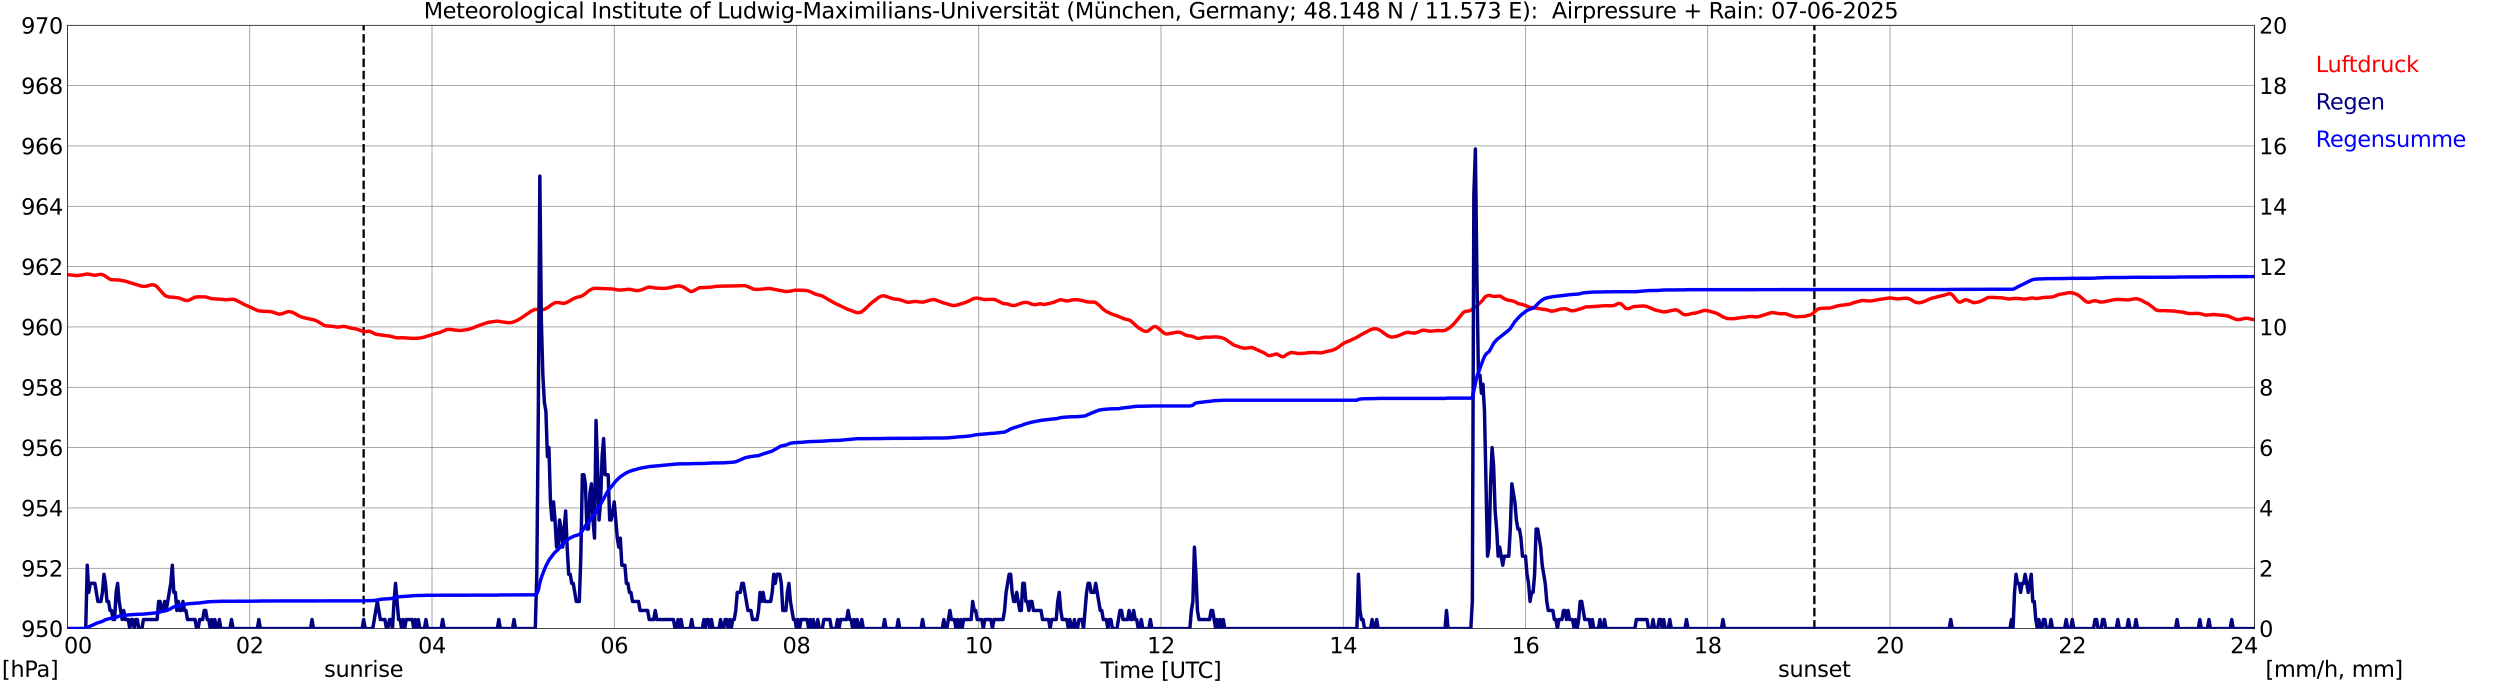 <?xml version="1.0" encoding="utf-8" standalone="no"?>
<!DOCTYPE svg PUBLIC "-//W3C//DTD SVG 1.1//EN"
  "http://www.w3.org/Graphics/SVG/1.1/DTD/svg11.dtd">
<svg xmlns:xlink="http://www.w3.org/1999/xlink" width="1085.4pt" height="296.64pt" viewBox="0 0 1085.4 296.64" xmlns="http://www.w3.org/2000/svg" version="1.1">
 <defs>
  <style type="text/css">*{stroke-linejoin: round; stroke-linecap: butt}</style>
 </defs>
 <g id="figure_1">
  <g id="patch_1">
   <path d="M 0 296.64 
L 1085.4 296.64 
L 1085.4 0 
L 0 0 
z
" style="fill: #ffffff"/>
  </g>
  <g id="axes_1">
   <g id="patch_2">
    <path d="M 29.306 272.909 
L 978.814 272.909 
L 978.814 10.976 
L 29.306 10.976 
z
" style="fill: #ffffff"/>
   </g>
   <g id="patch_3">
    <path d="M 978.814 272.909 
L 978.814 272.909 
L 978.814 10.976 
L 978.814 10.976 
z
" clip-path="url(#p53214b8bcf)" style="fill: #d3d3d3; opacity: 0.25; stroke: #d3d3d3; stroke-linejoin: miter"/>
   </g>
   <g id="matplotlib.axis_1">
    <g id="xtick_1">
     <g id="line2d_1">
      <path d="M 29.306 272.909 
L 29.306 10.976 
" clip-path="url(#p53214b8bcf)" style="fill: none; stroke: #808080; stroke-width: 0.3; stroke-linecap: square"/>
     </g>
     <g id="line2d_2"/>
     <g id="text_1">
      <!--    00 -->
      <g transform="translate(18.733 283.627) scale(0.095 -0.095)">
       <defs>
        <path id="DejaVuSans-20" transform="scale(0.016)"/>
        <path id="DejaVuSans-30" d="M 2034 4250 
Q 1547 4250 1301 3770 
Q 1056 3291 1056 2328 
Q 1056 1369 1301 889 
Q 1547 409 2034 409 
Q 2525 409 2770 889 
Q 3016 1369 3016 2328 
Q 3016 3291 2770 3770 
Q 2525 4250 2034 4250 
z
M 2034 4750 
Q 2819 4750 3233 4129 
Q 3647 3509 3647 2328 
Q 3647 1150 3233 529 
Q 2819 -91 2034 -91 
Q 1250 -91 836 529 
Q 422 1150 422 2328 
Q 422 3509 836 4129 
Q 1250 4750 2034 4750 
z
" transform="scale(0.016)"/>
       </defs>
       <use xlink:href="#DejaVuSans-20"/>
       <use xlink:href="#DejaVuSans-20" transform="translate(31.787 0)"/>
       <use xlink:href="#DejaVuSans-20" transform="translate(63.574 0)"/>
       <use xlink:href="#DejaVuSans-30" transform="translate(95.361 0)"/>
       <use xlink:href="#DejaVuSans-30" transform="translate(158.984 0)"/>
      </g>
     </g>
    </g>
    <g id="xtick_2">
     <g id="line2d_3">
      <path d="M 108.431 272.909 
L 108.431 10.976 
" clip-path="url(#p53214b8bcf)" style="fill: none; stroke: #808080; stroke-width: 0.3; stroke-linecap: square"/>
     </g>
     <g id="line2d_4"/>
     <g id="text_2">
      <!-- 02 -->
      <g transform="translate(102.387 283.627) scale(0.095 -0.095)">
       <defs>
        <path id="DejaVuSans-32" d="M 1228 531 
L 3431 531 
L 3431 0 
L 469 0 
L 469 531 
Q 828 903 1448 1529 
Q 2069 2156 2228 2338 
Q 2531 2678 2651 2914 
Q 2772 3150 2772 3378 
Q 2772 3750 2511 3984 
Q 2250 4219 1831 4219 
Q 1534 4219 1204 4116 
Q 875 4013 500 3803 
L 500 4441 
Q 881 4594 1212 4672 
Q 1544 4750 1819 4750 
Q 2544 4750 2975 4387 
Q 3406 4025 3406 3419 
Q 3406 3131 3298 2873 
Q 3191 2616 2906 2266 
Q 2828 2175 2409 1742 
Q 1991 1309 1228 531 
z
" transform="scale(0.016)"/>
       </defs>
       <use xlink:href="#DejaVuSans-30"/>
       <use xlink:href="#DejaVuSans-32" transform="translate(63.623 0)"/>
      </g>
     </g>
    </g>
    <g id="xtick_3">
     <g id="line2d_5">
      <path d="M 187.557 272.909 
L 187.557 10.976 
" clip-path="url(#p53214b8bcf)" style="fill: none; stroke: #808080; stroke-width: 0.3; stroke-linecap: square"/>
     </g>
     <g id="line2d_6"/>
     <g id="text_3">
      <!-- 04 -->
      <g transform="translate(181.513 283.627) scale(0.095 -0.095)">
       <defs>
        <path id="DejaVuSans-34" d="M 2419 4116 
L 825 1625 
L 2419 1625 
L 2419 4116 
z
M 2253 4666 
L 3047 4666 
L 3047 1625 
L 3713 1625 
L 3713 1100 
L 3047 1100 
L 3047 0 
L 2419 0 
L 2419 1100 
L 313 1100 
L 313 1709 
L 2253 4666 
z
" transform="scale(0.016)"/>
       </defs>
       <use xlink:href="#DejaVuSans-30"/>
       <use xlink:href="#DejaVuSans-34" transform="translate(63.623 0)"/>
      </g>
     </g>
    </g>
    <g id="xtick_4">
     <g id="line2d_7">
      <path d="M 266.683 272.909 
L 266.683 10.976 
" clip-path="url(#p53214b8bcf)" style="fill: none; stroke: #808080; stroke-width: 0.3; stroke-linecap: square"/>
     </g>
     <g id="line2d_8"/>
     <g id="text_4">
      <!-- 06 -->
      <g transform="translate(260.638 283.627) scale(0.095 -0.095)">
       <defs>
        <path id="DejaVuSans-36" d="M 2113 2584 
Q 1688 2584 1439 2293 
Q 1191 2003 1191 1497 
Q 1191 994 1439 701 
Q 1688 409 2113 409 
Q 2538 409 2786 701 
Q 3034 994 3034 1497 
Q 3034 2003 2786 2293 
Q 2538 2584 2113 2584 
z
M 3366 4563 
L 3366 3988 
Q 3128 4100 2886 4159 
Q 2644 4219 2406 4219 
Q 1781 4219 1451 3797 
Q 1122 3375 1075 2522 
Q 1259 2794 1537 2939 
Q 1816 3084 2150 3084 
Q 2853 3084 3261 2657 
Q 3669 2231 3669 1497 
Q 3669 778 3244 343 
Q 2819 -91 2113 -91 
Q 1303 -91 875 529 
Q 447 1150 447 2328 
Q 447 3434 972 4092 
Q 1497 4750 2381 4750 
Q 2619 4750 2861 4703 
Q 3103 4656 3366 4563 
z
" transform="scale(0.016)"/>
       </defs>
       <use xlink:href="#DejaVuSans-30"/>
       <use xlink:href="#DejaVuSans-36" transform="translate(63.623 0)"/>
      </g>
     </g>
    </g>
    <g id="xtick_5">
     <g id="line2d_9">
      <path d="M 345.808 272.909 
L 345.808 10.976 
" clip-path="url(#p53214b8bcf)" style="fill: none; stroke: #808080; stroke-width: 0.3; stroke-linecap: square"/>
     </g>
     <g id="line2d_10"/>
     <g id="text_5">
      <!-- 08 -->
      <g transform="translate(339.764 283.627) scale(0.095 -0.095)">
       <defs>
        <path id="DejaVuSans-38" d="M 2034 2216 
Q 1584 2216 1326 1975 
Q 1069 1734 1069 1313 
Q 1069 891 1326 650 
Q 1584 409 2034 409 
Q 2484 409 2743 651 
Q 3003 894 3003 1313 
Q 3003 1734 2745 1975 
Q 2488 2216 2034 2216 
z
M 1403 2484 
Q 997 2584 770 2862 
Q 544 3141 544 3541 
Q 544 4100 942 4425 
Q 1341 4750 2034 4750 
Q 2731 4750 3128 4425 
Q 3525 4100 3525 3541 
Q 3525 3141 3298 2862 
Q 3072 2584 2669 2484 
Q 3125 2378 3379 2068 
Q 3634 1759 3634 1313 
Q 3634 634 3220 271 
Q 2806 -91 2034 -91 
Q 1263 -91 848 271 
Q 434 634 434 1313 
Q 434 1759 690 2068 
Q 947 2378 1403 2484 
z
M 1172 3481 
Q 1172 3119 1398 2916 
Q 1625 2713 2034 2713 
Q 2441 2713 2670 2916 
Q 2900 3119 2900 3481 
Q 2900 3844 2670 4047 
Q 2441 4250 2034 4250 
Q 1625 4250 1398 4047 
Q 1172 3844 1172 3481 
z
" transform="scale(0.016)"/>
       </defs>
       <use xlink:href="#DejaVuSans-30"/>
       <use xlink:href="#DejaVuSans-38" transform="translate(63.623 0)"/>
      </g>
     </g>
    </g>
    <g id="xtick_6">
     <g id="line2d_11">
      <path d="M 424.934 272.909 
L 424.934 10.976 
" clip-path="url(#p53214b8bcf)" style="fill: none; stroke: #808080; stroke-width: 0.3; stroke-linecap: square"/>
     </g>
     <g id="line2d_12"/>
     <g id="text_6">
      <!-- 10 -->
      <g transform="translate(418.89 283.627) scale(0.095 -0.095)">
       <defs>
        <path id="DejaVuSans-31" d="M 794 531 
L 1825 531 
L 1825 4091 
L 703 3866 
L 703 4441 
L 1819 4666 
L 2450 4666 
L 2450 531 
L 3481 531 
L 3481 0 
L 794 0 
L 794 531 
z
" transform="scale(0.016)"/>
       </defs>
       <use xlink:href="#DejaVuSans-31"/>
       <use xlink:href="#DejaVuSans-30" transform="translate(63.623 0)"/>
      </g>
     </g>
    </g>
    <g id="xtick_7">
     <g id="line2d_13">
      <path d="M 504.06 272.909 
L 504.06 10.976 
" clip-path="url(#p53214b8bcf)" style="fill: none; stroke: #808080; stroke-width: 0.3; stroke-linecap: square"/>
     </g>
     <g id="line2d_14"/>
     <g id="text_7">
      <!-- 12 -->
      <g transform="translate(498.015 283.627) scale(0.095 -0.095)">
       <use xlink:href="#DejaVuSans-31"/>
       <use xlink:href="#DejaVuSans-32" transform="translate(63.623 0)"/>
      </g>
     </g>
    </g>
    <g id="xtick_8">
     <g id="line2d_15">
      <path d="M 583.185 272.909 
L 583.185 10.976 
" clip-path="url(#p53214b8bcf)" style="fill: none; stroke: #808080; stroke-width: 0.3; stroke-linecap: square"/>
     </g>
     <g id="line2d_16"/>
     <g id="text_8">
      <!-- 14 -->
      <g transform="translate(577.141 283.627) scale(0.095 -0.095)">
       <use xlink:href="#DejaVuSans-31"/>
       <use xlink:href="#DejaVuSans-34" transform="translate(63.623 0)"/>
      </g>
     </g>
    </g>
    <g id="xtick_9">
     <g id="line2d_17">
      <path d="M 662.311 272.909 
L 662.311 10.976 
" clip-path="url(#p53214b8bcf)" style="fill: none; stroke: #808080; stroke-width: 0.3; stroke-linecap: square"/>
     </g>
     <g id="line2d_18"/>
     <g id="text_9">
      <!-- 16 -->
      <g transform="translate(656.267 283.627) scale(0.095 -0.095)">
       <use xlink:href="#DejaVuSans-31"/>
       <use xlink:href="#DejaVuSans-36" transform="translate(63.623 0)"/>
      </g>
     </g>
    </g>
    <g id="xtick_10">
     <g id="line2d_19">
      <path d="M 741.437 272.909 
L 741.437 10.976 
" clip-path="url(#p53214b8bcf)" style="fill: none; stroke: #808080; stroke-width: 0.3; stroke-linecap: square"/>
     </g>
     <g id="line2d_20"/>
     <g id="text_10">
      <!-- 18 -->
      <g transform="translate(735.392 283.627) scale(0.095 -0.095)">
       <use xlink:href="#DejaVuSans-31"/>
       <use xlink:href="#DejaVuSans-38" transform="translate(63.623 0)"/>
      </g>
     </g>
    </g>
    <g id="xtick_11">
     <g id="line2d_21">
      <path d="M 820.562 272.909 
L 820.562 10.976 
" clip-path="url(#p53214b8bcf)" style="fill: none; stroke: #808080; stroke-width: 0.3; stroke-linecap: square"/>
     </g>
     <g id="line2d_22"/>
     <g id="text_11">
      <!-- 20 -->
      <g transform="translate(814.518 283.627) scale(0.095 -0.095)">
       <use xlink:href="#DejaVuSans-32"/>
       <use xlink:href="#DejaVuSans-30" transform="translate(63.623 0)"/>
      </g>
     </g>
    </g>
    <g id="xtick_12">
     <g id="line2d_23">
      <path d="M 899.688 272.909 
L 899.688 10.976 
" clip-path="url(#p53214b8bcf)" style="fill: none; stroke: #808080; stroke-width: 0.3; stroke-linecap: square"/>
     </g>
     <g id="line2d_24"/>
     <g id="text_12">
      <!-- 22 -->
      <g transform="translate(893.644 283.627) scale(0.095 -0.095)">
       <use xlink:href="#DejaVuSans-32"/>
       <use xlink:href="#DejaVuSans-32" transform="translate(63.623 0)"/>
      </g>
     </g>
    </g>
    <g id="xtick_13">
     <g id="line2d_25">
      <path d="M 978.814 272.909 
L 978.814 10.976 
" clip-path="url(#p53214b8bcf)" style="fill: none; stroke: #808080; stroke-width: 0.3; stroke-linecap: square"/>
     </g>
     <g id="line2d_26"/>
     <g id="text_13">
      <!-- 24    -->
      <g transform="translate(968.241 283.627) scale(0.095 -0.095)">
       <use xlink:href="#DejaVuSans-32"/>
       <use xlink:href="#DejaVuSans-34" transform="translate(63.623 0)"/>
       <use xlink:href="#DejaVuSans-20" transform="translate(127.246 0)"/>
       <use xlink:href="#DejaVuSans-20" transform="translate(159.033 0)"/>
       <use xlink:href="#DejaVuSans-20" transform="translate(190.82 0)"/>
      </g>
     </g>
    </g>
    <g id="text_14">
     <!-- Time [UTC] -->
     <g transform="translate(477.806 294.322) scale(0.095 -0.095)">
      <defs>
       <path id="DejaVuSans-54" d="M -19 4666 
L 3928 4666 
L 3928 4134 
L 2272 4134 
L 2272 0 
L 1638 0 
L 1638 4134 
L -19 4134 
L -19 4666 
z
" transform="scale(0.016)"/>
       <path id="DejaVuSans-69" d="M 603 3500 
L 1178 3500 
L 1178 0 
L 603 0 
L 603 3500 
z
M 603 4863 
L 1178 4863 
L 1178 4134 
L 603 4134 
L 603 4863 
z
" transform="scale(0.016)"/>
       <path id="DejaVuSans-6d" d="M 3328 2828 
Q 3544 3216 3844 3400 
Q 4144 3584 4550 3584 
Q 5097 3584 5394 3201 
Q 5691 2819 5691 2113 
L 5691 0 
L 5113 0 
L 5113 2094 
Q 5113 2597 4934 2840 
Q 4756 3084 4391 3084 
Q 3944 3084 3684 2787 
Q 3425 2491 3425 1978 
L 3425 0 
L 2847 0 
L 2847 2094 
Q 2847 2600 2669 2842 
Q 2491 3084 2119 3084 
Q 1678 3084 1418 2786 
Q 1159 2488 1159 1978 
L 1159 0 
L 581 0 
L 581 3500 
L 1159 3500 
L 1159 2956 
Q 1356 3278 1631 3431 
Q 1906 3584 2284 3584 
Q 2666 3584 2933 3390 
Q 3200 3197 3328 2828 
z
" transform="scale(0.016)"/>
       <path id="DejaVuSans-65" d="M 3597 1894 
L 3597 1613 
L 953 1613 
Q 991 1019 1311 708 
Q 1631 397 2203 397 
Q 2534 397 2845 478 
Q 3156 559 3463 722 
L 3463 178 
Q 3153 47 2828 -22 
Q 2503 -91 2169 -91 
Q 1331 -91 842 396 
Q 353 884 353 1716 
Q 353 2575 817 3079 
Q 1281 3584 2069 3584 
Q 2775 3584 3186 3129 
Q 3597 2675 3597 1894 
z
M 3022 2063 
Q 3016 2534 2758 2815 
Q 2500 3097 2075 3097 
Q 1594 3097 1305 2825 
Q 1016 2553 972 2059 
L 3022 2063 
z
" transform="scale(0.016)"/>
       <path id="DejaVuSans-5b" d="M 550 4863 
L 1875 4863 
L 1875 4416 
L 1125 4416 
L 1125 -397 
L 1875 -397 
L 1875 -844 
L 550 -844 
L 550 4863 
z
" transform="scale(0.016)"/>
       <path id="DejaVuSans-55" d="M 556 4666 
L 1191 4666 
L 1191 1831 
Q 1191 1081 1462 751 
Q 1734 422 2344 422 
Q 2950 422 3222 751 
Q 3494 1081 3494 1831 
L 3494 4666 
L 4128 4666 
L 4128 1753 
Q 4128 841 3676 375 
Q 3225 -91 2344 -91 
Q 1459 -91 1007 375 
Q 556 841 556 1753 
L 556 4666 
z
" transform="scale(0.016)"/>
       <path id="DejaVuSans-43" d="M 4122 4306 
L 4122 3641 
Q 3803 3938 3442 4084 
Q 3081 4231 2675 4231 
Q 1875 4231 1450 3742 
Q 1025 3253 1025 2328 
Q 1025 1406 1450 917 
Q 1875 428 2675 428 
Q 3081 428 3442 575 
Q 3803 722 4122 1019 
L 4122 359 
Q 3791 134 3420 21 
Q 3050 -91 2638 -91 
Q 1578 -91 968 557 
Q 359 1206 359 2328 
Q 359 3453 968 4101 
Q 1578 4750 2638 4750 
Q 3056 4750 3426 4639 
Q 3797 4528 4122 4306 
z
" transform="scale(0.016)"/>
       <path id="DejaVuSans-5d" d="M 1947 4863 
L 1947 -844 
L 622 -844 
L 622 -397 
L 1369 -397 
L 1369 4416 
L 622 4416 
L 622 4863 
L 1947 4863 
z
" transform="scale(0.016)"/>
      </defs>
      <use xlink:href="#DejaVuSans-54"/>
      <use xlink:href="#DejaVuSans-69" transform="translate(57.959 0)"/>
      <use xlink:href="#DejaVuSans-6d" transform="translate(85.742 0)"/>
      <use xlink:href="#DejaVuSans-65" transform="translate(183.154 0)"/>
      <use xlink:href="#DejaVuSans-20" transform="translate(244.678 0)"/>
      <use xlink:href="#DejaVuSans-5b" transform="translate(276.465 0)"/>
      <use xlink:href="#DejaVuSans-55" transform="translate(315.479 0)"/>
      <use xlink:href="#DejaVuSans-54" transform="translate(388.672 0)"/>
      <use xlink:href="#DejaVuSans-43" transform="translate(443.881 0)"/>
      <use xlink:href="#DejaVuSans-5d" transform="translate(513.705 0)"/>
     </g>
    </g>
   </g>
   <g id="matplotlib.axis_2">
    <g id="ytick_1">
     <g id="line2d_27">
      <path d="M 29.306 272.909 
L 978.814 272.909 
" clip-path="url(#p53214b8bcf)" style="fill: none; stroke: #808080; stroke-width: 0.3; stroke-linecap: square"/>
     </g>
     <g id="line2d_28"/>
     <g id="text_15">
      <!-- 950 -->
      <g transform="translate(9.173 276.518) scale(0.095 -0.095)">
       <defs>
        <path id="DejaVuSans-39" d="M 703 97 
L 703 672 
Q 941 559 1184 500 
Q 1428 441 1663 441 
Q 2288 441 2617 861 
Q 2947 1281 2994 2138 
Q 2813 1869 2534 1725 
Q 2256 1581 1919 1581 
Q 1219 1581 811 2004 
Q 403 2428 403 3163 
Q 403 3881 828 4315 
Q 1253 4750 1959 4750 
Q 2769 4750 3195 4129 
Q 3622 3509 3622 2328 
Q 3622 1225 3098 567 
Q 2575 -91 1691 -91 
Q 1453 -91 1209 -44 
Q 966 3 703 97 
z
M 1959 2075 
Q 2384 2075 2632 2365 
Q 2881 2656 2881 3163 
Q 2881 3666 2632 3958 
Q 2384 4250 1959 4250 
Q 1534 4250 1286 3958 
Q 1038 3666 1038 3163 
Q 1038 2656 1286 2365 
Q 1534 2075 1959 2075 
z
" transform="scale(0.016)"/>
        <path id="DejaVuSans-35" d="M 691 4666 
L 3169 4666 
L 3169 4134 
L 1269 4134 
L 1269 2991 
Q 1406 3038 1543 3061 
Q 1681 3084 1819 3084 
Q 2600 3084 3056 2656 
Q 3513 2228 3513 1497 
Q 3513 744 3044 326 
Q 2575 -91 1722 -91 
Q 1428 -91 1123 -41 
Q 819 9 494 109 
L 494 744 
Q 775 591 1075 516 
Q 1375 441 1709 441 
Q 2250 441 2565 725 
Q 2881 1009 2881 1497 
Q 2881 1984 2565 2268 
Q 2250 2553 1709 2553 
Q 1456 2553 1204 2497 
Q 953 2441 691 2322 
L 691 4666 
z
" transform="scale(0.016)"/>
       </defs>
       <use xlink:href="#DejaVuSans-39"/>
       <use xlink:href="#DejaVuSans-35" transform="translate(63.623 0)"/>
       <use xlink:href="#DejaVuSans-30" transform="translate(127.246 0)"/>
      </g>
     </g>
    </g>
    <g id="ytick_2">
     <g id="line2d_29">
      <path d="M 29.306 246.715 
L 978.814 246.715 
" clip-path="url(#p53214b8bcf)" style="fill: none; stroke: #808080; stroke-width: 0.3; stroke-linecap: square"/>
     </g>
     <g id="line2d_30"/>
     <g id="text_16">
      <!-- 952 -->
      <g transform="translate(9.173 250.325) scale(0.095 -0.095)">
       <use xlink:href="#DejaVuSans-39"/>
       <use xlink:href="#DejaVuSans-35" transform="translate(63.623 0)"/>
       <use xlink:href="#DejaVuSans-32" transform="translate(127.246 0)"/>
      </g>
     </g>
    </g>
    <g id="ytick_3">
     <g id="line2d_31">
      <path d="M 29.306 220.522 
L 978.814 220.522 
" clip-path="url(#p53214b8bcf)" style="fill: none; stroke: #808080; stroke-width: 0.3; stroke-linecap: square"/>
     </g>
     <g id="line2d_32"/>
     <g id="text_17">
      <!-- 954 -->
      <g transform="translate(9.173 224.131) scale(0.095 -0.095)">
       <use xlink:href="#DejaVuSans-39"/>
       <use xlink:href="#DejaVuSans-35" transform="translate(63.623 0)"/>
       <use xlink:href="#DejaVuSans-34" transform="translate(127.246 0)"/>
      </g>
     </g>
    </g>
    <g id="ytick_4">
     <g id="line2d_33">
      <path d="M 29.306 194.329 
L 978.814 194.329 
" clip-path="url(#p53214b8bcf)" style="fill: none; stroke: #808080; stroke-width: 0.3; stroke-linecap: square"/>
     </g>
     <g id="line2d_34"/>
     <g id="text_18">
      <!-- 956 -->
      <g transform="translate(9.173 197.938) scale(0.095 -0.095)">
       <use xlink:href="#DejaVuSans-39"/>
       <use xlink:href="#DejaVuSans-35" transform="translate(63.623 0)"/>
       <use xlink:href="#DejaVuSans-36" transform="translate(127.246 0)"/>
      </g>
     </g>
    </g>
    <g id="ytick_5">
     <g id="line2d_35">
      <path d="M 29.306 168.136 
L 978.814 168.136 
" clip-path="url(#p53214b8bcf)" style="fill: none; stroke: #808080; stroke-width: 0.3; stroke-linecap: square"/>
     </g>
     <g id="line2d_36"/>
     <g id="text_19">
      <!-- 958 -->
      <g transform="translate(9.173 171.745) scale(0.095 -0.095)">
       <use xlink:href="#DejaVuSans-39"/>
       <use xlink:href="#DejaVuSans-35" transform="translate(63.623 0)"/>
       <use xlink:href="#DejaVuSans-38" transform="translate(127.246 0)"/>
      </g>
     </g>
    </g>
    <g id="ytick_6">
     <g id="line2d_37">
      <path d="M 29.306 141.942 
L 978.814 141.942 
" clip-path="url(#p53214b8bcf)" style="fill: none; stroke: #808080; stroke-width: 0.3; stroke-linecap: square"/>
     </g>
     <g id="line2d_38"/>
     <g id="text_20">
      <!-- 960 -->
      <g transform="translate(9.173 145.551) scale(0.095 -0.095)">
       <use xlink:href="#DejaVuSans-39"/>
       <use xlink:href="#DejaVuSans-36" transform="translate(63.623 0)"/>
       <use xlink:href="#DejaVuSans-30" transform="translate(127.246 0)"/>
      </g>
     </g>
    </g>
    <g id="ytick_7">
     <g id="line2d_39">
      <path d="M 29.306 115.749 
L 978.814 115.749 
" clip-path="url(#p53214b8bcf)" style="fill: none; stroke: #808080; stroke-width: 0.3; stroke-linecap: square"/>
     </g>
     <g id="line2d_40"/>
     <g id="text_21">
      <!-- 962 -->
      <g transform="translate(9.173 119.358) scale(0.095 -0.095)">
       <use xlink:href="#DejaVuSans-39"/>
       <use xlink:href="#DejaVuSans-36" transform="translate(63.623 0)"/>
       <use xlink:href="#DejaVuSans-32" transform="translate(127.246 0)"/>
      </g>
     </g>
    </g>
    <g id="ytick_8">
     <g id="line2d_41">
      <path d="M 29.306 89.556 
L 978.814 89.556 
" clip-path="url(#p53214b8bcf)" style="fill: none; stroke: #808080; stroke-width: 0.3; stroke-linecap: square"/>
     </g>
     <g id="line2d_42"/>
     <g id="text_22">
      <!-- 964 -->
      <g transform="translate(9.173 93.165) scale(0.095 -0.095)">
       <use xlink:href="#DejaVuSans-39"/>
       <use xlink:href="#DejaVuSans-36" transform="translate(63.623 0)"/>
       <use xlink:href="#DejaVuSans-34" transform="translate(127.246 0)"/>
      </g>
     </g>
    </g>
    <g id="ytick_9">
     <g id="line2d_43">
      <path d="M 29.306 63.362 
L 978.814 63.362 
" clip-path="url(#p53214b8bcf)" style="fill: none; stroke: #808080; stroke-width: 0.3; stroke-linecap: square"/>
     </g>
     <g id="line2d_44"/>
     <g id="text_23">
      <!-- 966 -->
      <g transform="translate(9.173 66.972) scale(0.095 -0.095)">
       <use xlink:href="#DejaVuSans-39"/>
       <use xlink:href="#DejaVuSans-36" transform="translate(63.623 0)"/>
       <use xlink:href="#DejaVuSans-36" transform="translate(127.246 0)"/>
      </g>
     </g>
    </g>
    <g id="ytick_10">
     <g id="line2d_45">
      <path d="M 29.306 37.169 
L 978.814 37.169 
" clip-path="url(#p53214b8bcf)" style="fill: none; stroke: #808080; stroke-width: 0.3; stroke-linecap: square"/>
     </g>
     <g id="line2d_46"/>
     <g id="text_24">
      <!-- 968 -->
      <g transform="translate(9.173 40.778) scale(0.095 -0.095)">
       <use xlink:href="#DejaVuSans-39"/>
       <use xlink:href="#DejaVuSans-36" transform="translate(63.623 0)"/>
       <use xlink:href="#DejaVuSans-38" transform="translate(127.246 0)"/>
      </g>
     </g>
    </g>
    <g id="ytick_11">
     <g id="line2d_47">
      <path d="M 29.306 10.976 
L 978.814 10.976 
" clip-path="url(#p53214b8bcf)" style="fill: none; stroke: #808080; stroke-width: 0.3; stroke-linecap: square"/>
     </g>
     <g id="line2d_48"/>
     <g id="text_25">
      <!-- 970 -->
      <g transform="translate(9.173 14.585) scale(0.095 -0.095)">
       <defs>
        <path id="DejaVuSans-37" d="M 525 4666 
L 3525 4666 
L 3525 4397 
L 1831 0 
L 1172 0 
L 2766 4134 
L 525 4134 
L 525 4666 
z
" transform="scale(0.016)"/>
       </defs>
       <use xlink:href="#DejaVuSans-39"/>
       <use xlink:href="#DejaVuSans-37" transform="translate(63.623 0)"/>
       <use xlink:href="#DejaVuSans-30" transform="translate(127.246 0)"/>
      </g>
     </g>
    </g>
   </g>
   <g id="line2d_49">
    <path d="M 157.885 272.909 
L 157.885 10.976 
" clip-path="url(#p53214b8bcf)" style="fill: none; stroke-dasharray: 3.7,1.6; stroke-dashoffset: 0; stroke: #000000"/>
   </g>
   <g id="line2d_50">
    <path d="M 787.725 272.909 
L 787.725 10.976 
" clip-path="url(#p53214b8bcf)" style="fill: none; stroke-dasharray: 3.7,1.6; stroke-dashoffset: 0; stroke: #000000"/>
   </g>
   <g id="line2d_51">
    <path d="M 29.306 119.241 
L 33.262 119.652 
L 35.24 119.416 
L 37.878 118.945 
L 41.175 119.521 
L 43.812 119.102 
L 44.472 119.206 
L 45.79 119.887 
L 47.109 120.857 
L 47.768 121.223 
L 48.428 121.433 
L 49.747 121.511 
L 51.725 121.564 
L 54.362 122.062 
L 57.659 123.083 
L 61.615 124.288 
L 62.934 124.34 
L 64.253 124.105 
L 65.572 123.686 
L 66.231 123.633 
L 66.89 123.712 
L 67.55 124 
L 68.209 124.55 
L 71.506 128.217 
L 72.166 128.584 
L 73.484 128.95 
L 75.462 129.081 
L 77.441 129.317 
L 78.759 129.762 
L 80.078 130.312 
L 81.397 130.47 
L 82.056 130.312 
L 83.375 129.658 
L 84.694 129.029 
L 86.013 128.846 
L 89.309 128.924 
L 91.947 129.684 
L 96.563 129.972 
L 97.881 130.155 
L 99.2 130.077 
L 101.178 129.92 
L 101.838 130.05 
L 103.816 130.993 
L 105.794 132.067 
L 109.75 133.849 
L 111.069 134.503 
L 112.388 134.975 
L 114.366 135.158 
L 117.003 135.237 
L 118.322 135.499 
L 119.641 135.892 
L 120.96 136.363 
L 121.619 136.389 
L 122.938 136.075 
L 124.257 135.525 
L 124.916 135.342 
L 125.575 135.289 
L 126.894 135.577 
L 128.213 136.232 
L 129.532 137.018 
L 130.85 137.62 
L 132.169 137.987 
L 136.785 139.009 
L 138.104 139.69 
L 140.741 141.235 
L 141.4 141.445 
L 144.697 141.733 
L 146.016 141.968 
L 146.676 142.021 
L 149.313 141.68 
L 150.632 141.968 
L 152.61 142.518 
L 153.929 142.676 
L 155.247 142.99 
L 157.885 144.012 
L 159.204 143.907 
L 159.863 143.776 
L 160.523 143.854 
L 161.841 144.431 
L 163.16 145.112 
L 167.776 145.766 
L 169.094 145.897 
L 172.391 146.709 
L 174.37 146.631 
L 175.688 146.683 
L 177.666 146.814 
L 179.645 146.919 
L 182.282 146.762 
L 184.26 146.343 
L 186.898 145.531 
L 188.876 144.876 
L 190.854 144.378 
L 194.151 143.016 
L 195.47 143.016 
L 196.788 143.2 
L 198.767 143.435 
L 200.085 143.488 
L 203.382 142.99 
L 205.36 142.335 
L 207.998 141.287 
L 211.954 139.952 
L 215.91 139.401 
L 217.889 139.742 
L 220.526 140.083 
L 221.845 140.083 
L 223.164 139.69 
L 224.482 139.14 
L 226.461 137.961 
L 230.417 135.237 
L 231.736 134.53 
L 232.395 134.294 
L 234.373 134.477 
L 235.033 134.556 
L 236.351 134.294 
L 237.67 133.587 
L 239.648 132.172 
L 240.967 131.439 
L 241.626 131.334 
L 242.945 131.439 
L 244.264 131.674 
L 244.923 131.674 
L 245.583 131.517 
L 246.901 130.862 
L 249.539 129.396 
L 250.858 128.977 
L 252.176 128.662 
L 252.836 128.374 
L 254.155 127.484 
L 255.473 126.357 
L 256.792 125.598 
L 257.451 125.283 
L 258.77 125.152 
L 266.023 125.467 
L 268.661 125.938 
L 269.98 125.886 
L 273.277 125.571 
L 275.255 125.964 
L 275.914 126.148 
L 277.233 126.148 
L 278.552 125.833 
L 281.189 124.759 
L 281.849 124.655 
L 282.508 124.681 
L 284.486 125.048 
L 287.783 125.205 
L 289.102 125.179 
L 291.739 124.655 
L 293.717 124.183 
L 295.036 124.131 
L 296.355 124.471 
L 297.674 125.205 
L 299.652 126.488 
L 300.311 126.619 
L 301.63 125.991 
L 303.608 124.943 
L 308.883 124.655 
L 310.861 124.314 
L 312.839 124.236 
L 319.433 124.131 
L 322.071 124.026 
L 323.39 124 
L 324.708 124.419 
L 326.027 125.021 
L 327.346 125.598 
L 329.324 125.65 
L 333.94 125.205 
L 341.193 126.593 
L 343.171 126.41 
L 345.149 125.991 
L 347.787 125.991 
L 350.424 126.174 
L 352.402 126.881 
L 353.721 127.562 
L 355.04 128.007 
L 356.359 128.296 
L 357.018 128.531 
L 362.293 131.57 
L 368.227 134.372 
L 369.546 134.818 
L 371.524 135.603 
L 372.184 135.761 
L 373.502 135.603 
L 374.162 135.315 
L 375.481 134.241 
L 378.118 131.727 
L 381.415 129.16 
L 382.734 128.531 
L 383.393 128.426 
L 384.053 128.479 
L 388.009 129.789 
L 389.987 129.972 
L 391.965 130.522 
L 393.284 131.072 
L 394.603 131.255 
L 395.921 131.02 
L 397.24 130.862 
L 400.537 131.203 
L 401.856 130.889 
L 403.834 130.286 
L 405.153 130.077 
L 405.812 130.103 
L 408.45 131.046 
L 409.109 131.36 
L 411.087 131.884 
L 413.065 132.486 
L 413.725 132.644 
L 414.384 132.67 
L 415.703 132.382 
L 419 131.386 
L 420.978 130.522 
L 422.297 129.789 
L 422.956 129.553 
L 424.275 129.396 
L 426.253 129.815 
L 427.572 130.077 
L 430.209 129.972 
L 431.528 129.998 
L 432.187 130.155 
L 435.484 131.753 
L 437.462 131.989 
L 439.44 132.617 
L 440.759 132.591 
L 444.056 131.413 
L 445.375 131.308 
L 446.034 131.334 
L 446.694 131.517 
L 448.012 132.094 
L 449.331 132.303 
L 451.309 131.936 
L 451.969 131.91 
L 453.287 132.225 
L 455.925 131.701 
L 456.584 131.465 
L 457.244 131.36 
L 459.881 130.26 
L 460.541 130.129 
L 461.859 130.391 
L 463.178 130.653 
L 464.497 130.496 
L 465.816 130.155 
L 467.794 130.129 
L 470.431 130.601 
L 471.75 131.046 
L 473.069 131.151 
L 475.047 131.151 
L 475.706 131.36 
L 477.025 132.382 
L 479.003 134.268 
L 480.322 135.237 
L 482.96 136.442 
L 485.597 137.358 
L 488.235 138.485 
L 489.553 138.747 
L 490.213 138.93 
L 490.872 139.271 
L 492.191 140.397 
L 494.169 142.23 
L 496.147 143.461 
L 496.807 143.75 
L 497.466 143.907 
L 498.125 143.828 
L 498.785 143.435 
L 500.763 141.916 
L 501.422 141.759 
L 502.082 141.916 
L 502.741 142.361 
L 505.379 144.666 
L 506.038 144.928 
L 506.697 145.007 
L 511.313 144.169 
L 512.632 144.378 
L 513.95 145.059 
L 514.61 145.452 
L 515.929 145.766 
L 517.247 145.924 
L 517.907 146.107 
L 519.226 146.709 
L 519.885 146.919 
L 520.544 146.919 
L 523.182 146.369 
L 525.16 146.421 
L 525.819 146.317 
L 527.138 146.29 
L 528.457 146.29 
L 530.435 146.605 
L 531.754 147.129 
L 535.71 149.826 
L 539.007 150.953 
L 540.326 151.188 
L 543.623 150.874 
L 548.898 153.232 
L 550.216 154.122 
L 550.876 154.41 
L 551.535 154.384 
L 554.173 153.651 
L 554.832 153.939 
L 556.151 154.698 
L 556.81 154.856 
L 557.47 154.777 
L 558.788 153.86 
L 560.107 153.179 
L 560.766 153.048 
L 562.745 153.31 
L 563.404 153.493 
L 566.042 153.389 
L 567.36 153.232 
L 568.679 153.101 
L 569.998 153.074 
L 570.657 153.022 
L 571.976 153.153 
L 573.954 153.179 
L 575.273 152.76 
L 577.251 152.341 
L 577.91 152.262 
L 579.889 151.45 
L 580.548 151.084 
L 583.185 149.172 
L 584.504 148.491 
L 585.823 147.993 
L 589.12 146.447 
L 591.098 145.243 
L 595.054 143.147 
L 596.373 142.728 
L 597.692 142.754 
L 599.011 143.304 
L 602.307 145.662 
L 603.626 146.238 
L 604.286 146.343 
L 605.604 146.186 
L 606.923 145.819 
L 610.22 144.431 
L 611.539 144.247 
L 612.198 144.457 
L 614.176 144.64 
L 615.495 144.221 
L 617.473 143.383 
L 618.792 143.383 
L 620.111 143.723 
L 621.429 143.802 
L 624.067 143.488 
L 626.045 143.619 
L 627.364 143.461 
L 629.342 142.309 
L 631.32 140.502 
L 635.276 135.708 
L 635.936 135.315 
L 636.595 135.106 
L 637.255 135.106 
L 638.573 134.739 
L 639.892 133.665 
L 640.552 133.115 
L 641.211 132.748 
L 643.189 130.889 
L 643.848 130.181 
L 644.508 129.212 
L 645.167 128.688 
L 645.827 128.374 
L 646.486 128.243 
L 647.145 128.322 
L 647.805 128.61 
L 649.123 128.688 
L 651.102 128.505 
L 651.761 128.767 
L 652.42 129.291 
L 653.739 129.946 
L 654.399 130.234 
L 657.036 130.732 
L 658.355 131.36 
L 659.014 131.727 
L 659.674 131.963 
L 660.992 132.172 
L 662.97 132.932 
L 664.289 133.456 
L 666.267 133.639 
L 669.564 134.241 
L 671.542 134.477 
L 673.521 135.132 
L 674.839 134.975 
L 677.477 134.189 
L 679.455 134.058 
L 680.114 134.137 
L 682.092 134.922 
L 683.411 134.896 
L 686.708 133.901 
L 688.686 133.194 
L 690.005 133.22 
L 693.302 132.984 
L 697.258 132.696 
L 699.236 132.775 
L 700.555 132.696 
L 701.215 132.434 
L 702.533 131.753 
L 703.193 131.779 
L 703.852 131.936 
L 705.83 133.901 
L 707.149 133.979 
L 709.127 133.141 
L 711.765 132.932 
L 713.083 132.853 
L 713.743 132.827 
L 715.062 133.115 
L 716.38 133.613 
L 717.699 134.215 
L 719.018 134.713 
L 720.996 135.132 
L 722.315 135.446 
L 723.633 135.289 
L 726.93 134.556 
L 727.59 134.503 
L 728.249 134.713 
L 729.568 135.499 
L 730.227 136.075 
L 730.887 136.494 
L 731.546 136.651 
L 732.865 136.546 
L 734.184 136.206 
L 734.843 136.049 
L 736.162 135.918 
L 737.48 135.551 
L 739.459 134.896 
L 740.118 134.765 
L 741.437 134.896 
L 742.756 135.289 
L 744.734 135.813 
L 746.052 136.389 
L 748.031 137.568 
L 750.009 138.328 
L 752.646 138.38 
L 756.602 137.804 
L 757.262 137.804 
L 759.24 137.463 
L 760.559 137.411 
L 761.878 137.542 
L 762.537 137.62 
L 763.856 137.385 
L 769.131 135.708 
L 770.449 135.813 
L 772.428 136.18 
L 775.065 136.18 
L 776.384 136.573 
L 777.703 137.123 
L 779.681 137.568 
L 783.637 137.332 
L 786.275 136.599 
L 786.934 136.206 
L 788.912 134.425 
L 789.572 134.058 
L 790.89 133.849 
L 794.187 133.744 
L 794.847 133.665 
L 798.143 132.722 
L 803.419 132.015 
L 804.737 131.413 
L 808.034 130.548 
L 808.694 130.443 
L 811.99 130.732 
L 815.947 130.024 
L 819.244 129.527 
L 820.562 129.343 
L 823.859 129.789 
L 827.156 129.448 
L 828.475 129.553 
L 829.794 130.155 
L 831.112 130.967 
L 831.772 131.255 
L 833.091 131.465 
L 834.409 131.229 
L 835.728 130.758 
L 838.366 129.579 
L 842.322 128.557 
L 844.3 128.086 
L 846.278 127.457 
L 846.938 127.588 
L 847.597 127.981 
L 848.916 129.605 
L 849.575 130.47 
L 850.235 131.046 
L 850.894 131.229 
L 851.553 130.993 
L 852.872 130.286 
L 853.531 130.155 
L 854.191 130.26 
L 856.828 131.413 
L 858.147 131.282 
L 859.466 130.967 
L 861.444 130.077 
L 862.763 129.343 
L 863.422 129.134 
L 864.741 129.108 
L 868.038 129.265 
L 869.357 129.317 
L 871.994 129.841 
L 873.313 129.684 
L 875.291 129.553 
L 877.269 129.684 
L 878.588 129.867 
L 879.907 129.762 
L 881.885 129.369 
L 882.544 129.369 
L 883.863 129.631 
L 885.182 129.5 
L 887.16 129.16 
L 891.116 128.924 
L 892.435 128.453 
L 893.754 127.903 
L 895.732 127.51 
L 896.391 127.457 
L 897.71 127.117 
L 899.688 127.143 
L 901.666 127.798 
L 902.985 128.636 
L 905.622 130.915 
L 906.282 131.177 
L 906.941 131.255 
L 908.919 130.627 
L 910.238 130.627 
L 911.557 131.098 
L 912.876 131.124 
L 914.194 130.862 
L 917.491 130.181 
L 918.81 129.998 
L 921.448 130.05 
L 922.766 130.208 
L 924.085 130.208 
L 926.723 129.736 
L 927.382 129.684 
L 928.701 129.946 
L 930.02 130.522 
L 931.338 131.308 
L 932.657 131.91 
L 934.635 133.403 
L 935.954 134.503 
L 936.613 134.765 
L 937.932 134.896 
L 939.251 134.844 
L 942.548 135.001 
L 943.867 135.053 
L 945.845 135.342 
L 947.823 135.525 
L 949.801 136.075 
L 951.12 136.127 
L 954.417 136.049 
L 956.395 136.468 
L 957.054 136.704 
L 957.714 136.808 
L 959.692 136.677 
L 961.01 136.546 
L 964.307 136.835 
L 965.626 136.939 
L 967.604 137.28 
L 969.582 138.17 
L 970.901 138.694 
L 971.561 138.773 
L 972.879 138.616 
L 974.857 138.17 
L 976.176 138.223 
L 976.836 138.459 
L 978.154 138.712 
L 978.154 138.712 
" clip-path="url(#p53214b8bcf)" style="fill: none; stroke: #ff0000; stroke-width: 1.5; stroke-linecap: square"/>
   </g>
   <g id="patch_4">
    <path d="M 29.306 272.909 
L 29.306 10.976 
" style="fill: none; stroke: #000000; stroke-width: 0.3; stroke-linejoin: miter; stroke-linecap: square"/>
   </g>
   <g id="patch_5">
    <path d="M 29.306 272.909 
L 978.814 272.909 
" style="fill: none; stroke: #000000; stroke-width: 0.3; stroke-linejoin: miter; stroke-linecap: square"/>
   </g>
   <g id="patch_6">
    <path d="M 29.306 10.976 
L 978.814 10.976 
" style="fill: none; stroke: #000000; stroke-width: 0.3; stroke-linejoin: miter; stroke-linecap: square"/>
   </g>
   <g id="text_26">
    <!-- sunrise -->
    <g transform="translate(140.72 293.863) scale(0.095 -0.095)">
     <defs>
      <path id="DejaVuSans-73" d="M 2834 3397 
L 2834 2853 
Q 2591 2978 2328 3040 
Q 2066 3103 1784 3103 
Q 1356 3103 1142 2972 
Q 928 2841 928 2578 
Q 928 2378 1081 2264 
Q 1234 2150 1697 2047 
L 1894 2003 
Q 2506 1872 2764 1633 
Q 3022 1394 3022 966 
Q 3022 478 2636 193 
Q 2250 -91 1575 -91 
Q 1294 -91 989 -36 
Q 684 19 347 128 
L 347 722 
Q 666 556 975 473 
Q 1284 391 1588 391 
Q 1994 391 2212 530 
Q 2431 669 2431 922 
Q 2431 1156 2273 1281 
Q 2116 1406 1581 1522 
L 1381 1569 
Q 847 1681 609 1914 
Q 372 2147 372 2553 
Q 372 3047 722 3315 
Q 1072 3584 1716 3584 
Q 2034 3584 2315 3537 
Q 2597 3491 2834 3397 
z
" transform="scale(0.016)"/>
      <path id="DejaVuSans-75" d="M 544 1381 
L 544 3500 
L 1119 3500 
L 1119 1403 
Q 1119 906 1312 657 
Q 1506 409 1894 409 
Q 2359 409 2629 706 
Q 2900 1003 2900 1516 
L 2900 3500 
L 3475 3500 
L 3475 0 
L 2900 0 
L 2900 538 
Q 2691 219 2414 64 
Q 2138 -91 1772 -91 
Q 1169 -91 856 284 
Q 544 659 544 1381 
z
M 1991 3584 
L 1991 3584 
z
" transform="scale(0.016)"/>
      <path id="DejaVuSans-6e" d="M 3513 2113 
L 3513 0 
L 2938 0 
L 2938 2094 
Q 2938 2591 2744 2837 
Q 2550 3084 2163 3084 
Q 1697 3084 1428 2787 
Q 1159 2491 1159 1978 
L 1159 0 
L 581 0 
L 581 3500 
L 1159 3500 
L 1159 2956 
Q 1366 3272 1645 3428 
Q 1925 3584 2291 3584 
Q 2894 3584 3203 3211 
Q 3513 2838 3513 2113 
z
" transform="scale(0.016)"/>
      <path id="DejaVuSans-72" d="M 2631 2963 
Q 2534 3019 2420 3045 
Q 2306 3072 2169 3072 
Q 1681 3072 1420 2755 
Q 1159 2438 1159 1844 
L 1159 0 
L 581 0 
L 581 3500 
L 1159 3500 
L 1159 2956 
Q 1341 3275 1631 3429 
Q 1922 3584 2338 3584 
Q 2397 3584 2469 3576 
Q 2541 3569 2628 3553 
L 2631 2963 
z
" transform="scale(0.016)"/>
     </defs>
     <use xlink:href="#DejaVuSans-73"/>
     <use xlink:href="#DejaVuSans-75" transform="translate(52.1 0)"/>
     <use xlink:href="#DejaVuSans-6e" transform="translate(115.479 0)"/>
     <use xlink:href="#DejaVuSans-72" transform="translate(178.857 0)"/>
     <use xlink:href="#DejaVuSans-69" transform="translate(219.971 0)"/>
     <use xlink:href="#DejaVuSans-73" transform="translate(247.754 0)"/>
     <use xlink:href="#DejaVuSans-65" transform="translate(299.854 0)"/>
    </g>
   </g>
   <g id="text_27">
    <!-- sunset -->
    <g transform="translate(771.971 293.863) scale(0.095 -0.095)">
     <defs>
      <path id="DejaVuSans-74" d="M 1172 4494 
L 1172 3500 
L 2356 3500 
L 2356 3053 
L 1172 3053 
L 1172 1153 
Q 1172 725 1289 603 
Q 1406 481 1766 481 
L 2356 481 
L 2356 0 
L 1766 0 
Q 1100 0 847 248 
Q 594 497 594 1153 
L 594 3053 
L 172 3053 
L 172 3500 
L 594 3500 
L 594 4494 
L 1172 4494 
z
" transform="scale(0.016)"/>
     </defs>
     <use xlink:href="#DejaVuSans-73"/>
     <use xlink:href="#DejaVuSans-75" transform="translate(52.1 0)"/>
     <use xlink:href="#DejaVuSans-6e" transform="translate(115.479 0)"/>
     <use xlink:href="#DejaVuSans-73" transform="translate(178.857 0)"/>
     <use xlink:href="#DejaVuSans-65" transform="translate(230.957 0)"/>
     <use xlink:href="#DejaVuSans-74" transform="translate(292.48 0)"/>
    </g>
   </g>
   <g id="text_28">
    <!-- [hPa] -->
    <g transform="translate(0.821 293.863) scale(0.095 -0.095)">
     <defs>
      <path id="DejaVuSans-68" d="M 3513 2113 
L 3513 0 
L 2938 0 
L 2938 2094 
Q 2938 2591 2744 2837 
Q 2550 3084 2163 3084 
Q 1697 3084 1428 2787 
Q 1159 2491 1159 1978 
L 1159 0 
L 581 0 
L 581 4863 
L 1159 4863 
L 1159 2956 
Q 1366 3272 1645 3428 
Q 1925 3584 2291 3584 
Q 2894 3584 3203 3211 
Q 3513 2838 3513 2113 
z
" transform="scale(0.016)"/>
      <path id="DejaVuSans-50" d="M 1259 4147 
L 1259 2394 
L 2053 2394 
Q 2494 2394 2734 2622 
Q 2975 2850 2975 3272 
Q 2975 3691 2734 3919 
Q 2494 4147 2053 4147 
L 1259 4147 
z
M 628 4666 
L 2053 4666 
Q 2838 4666 3239 4311 
Q 3641 3956 3641 3272 
Q 3641 2581 3239 2228 
Q 2838 1875 2053 1875 
L 1259 1875 
L 1259 0 
L 628 0 
L 628 4666 
z
" transform="scale(0.016)"/>
      <path id="DejaVuSans-61" d="M 2194 1759 
Q 1497 1759 1228 1600 
Q 959 1441 959 1056 
Q 959 750 1161 570 
Q 1363 391 1709 391 
Q 2188 391 2477 730 
Q 2766 1069 2766 1631 
L 2766 1759 
L 2194 1759 
z
M 3341 1997 
L 3341 0 
L 2766 0 
L 2766 531 
Q 2569 213 2275 61 
Q 1981 -91 1556 -91 
Q 1019 -91 701 211 
Q 384 513 384 1019 
Q 384 1609 779 1909 
Q 1175 2209 1959 2209 
L 2766 2209 
L 2766 2266 
Q 2766 2663 2505 2880 
Q 2244 3097 1772 3097 
Q 1472 3097 1187 3025 
Q 903 2953 641 2809 
L 641 3341 
Q 956 3463 1253 3523 
Q 1550 3584 1831 3584 
Q 2591 3584 2966 3190 
Q 3341 2797 3341 1997 
z
" transform="scale(0.016)"/>
     </defs>
     <use xlink:href="#DejaVuSans-5b"/>
     <use xlink:href="#DejaVuSans-68" transform="translate(39.014 0)"/>
     <use xlink:href="#DejaVuSans-50" transform="translate(102.393 0)"/>
     <use xlink:href="#DejaVuSans-61" transform="translate(158.195 0)"/>
     <use xlink:href="#DejaVuSans-5d" transform="translate(219.475 0)"/>
    </g>
   </g>
   <g id="text_29">
    <!-- Luftdruck -->
    <g style="fill: #ff0000" transform="translate(1005.4 31.291) scale(0.095 -0.095)">
     <defs>
      <path id="DejaVuSans-4c" d="M 628 4666 
L 1259 4666 
L 1259 531 
L 3531 531 
L 3531 0 
L 628 0 
L 628 4666 
z
" transform="scale(0.016)"/>
      <path id="DejaVuSans-66" d="M 2375 4863 
L 2375 4384 
L 1825 4384 
Q 1516 4384 1395 4259 
Q 1275 4134 1275 3809 
L 1275 3500 
L 2222 3500 
L 2222 3053 
L 1275 3053 
L 1275 0 
L 697 0 
L 697 3053 
L 147 3053 
L 147 3500 
L 697 3500 
L 697 3744 
Q 697 4328 969 4595 
Q 1241 4863 1831 4863 
L 2375 4863 
z
" transform="scale(0.016)"/>
      <path id="DejaVuSans-64" d="M 2906 2969 
L 2906 4863 
L 3481 4863 
L 3481 0 
L 2906 0 
L 2906 525 
Q 2725 213 2448 61 
Q 2172 -91 1784 -91 
Q 1150 -91 751 415 
Q 353 922 353 1747 
Q 353 2572 751 3078 
Q 1150 3584 1784 3584 
Q 2172 3584 2448 3432 
Q 2725 3281 2906 2969 
z
M 947 1747 
Q 947 1113 1208 752 
Q 1469 391 1925 391 
Q 2381 391 2643 752 
Q 2906 1113 2906 1747 
Q 2906 2381 2643 2742 
Q 2381 3103 1925 3103 
Q 1469 3103 1208 2742 
Q 947 2381 947 1747 
z
" transform="scale(0.016)"/>
      <path id="DejaVuSans-63" d="M 3122 3366 
L 3122 2828 
Q 2878 2963 2633 3030 
Q 2388 3097 2138 3097 
Q 1578 3097 1268 2742 
Q 959 2388 959 1747 
Q 959 1106 1268 751 
Q 1578 397 2138 397 
Q 2388 397 2633 464 
Q 2878 531 3122 666 
L 3122 134 
Q 2881 22 2623 -34 
Q 2366 -91 2075 -91 
Q 1284 -91 818 406 
Q 353 903 353 1747 
Q 353 2603 823 3093 
Q 1294 3584 2113 3584 
Q 2378 3584 2631 3529 
Q 2884 3475 3122 3366 
z
" transform="scale(0.016)"/>
      <path id="DejaVuSans-6b" d="M 581 4863 
L 1159 4863 
L 1159 1991 
L 2875 3500 
L 3609 3500 
L 1753 1863 
L 3688 0 
L 2938 0 
L 1159 1709 
L 1159 0 
L 581 0 
L 581 4863 
z
" transform="scale(0.016)"/>
     </defs>
     <use xlink:href="#DejaVuSans-4c"/>
     <use xlink:href="#DejaVuSans-75" transform="translate(53.963 0)"/>
     <use xlink:href="#DejaVuSans-66" transform="translate(117.342 0)"/>
     <use xlink:href="#DejaVuSans-74" transform="translate(150.797 0)"/>
     <use xlink:href="#DejaVuSans-64" transform="translate(190.006 0)"/>
     <use xlink:href="#DejaVuSans-72" transform="translate(253.482 0)"/>
     <use xlink:href="#DejaVuSans-75" transform="translate(294.596 0)"/>
     <use xlink:href="#DejaVuSans-63" transform="translate(357.975 0)"/>
     <use xlink:href="#DejaVuSans-6b" transform="translate(412.955 0)"/>
    </g>
   </g>
   <g id="text_30">
    <!-- Regen -->
    <g style="fill: #000080" transform="translate(1005.4 47.531) scale(0.095 -0.095)">
     <defs>
      <path id="DejaVuSans-52" d="M 2841 2188 
Q 3044 2119 3236 1894 
Q 3428 1669 3622 1275 
L 4263 0 
L 3584 0 
L 2988 1197 
Q 2756 1666 2539 1819 
Q 2322 1972 1947 1972 
L 1259 1972 
L 1259 0 
L 628 0 
L 628 4666 
L 2053 4666 
Q 2853 4666 3247 4331 
Q 3641 3997 3641 3322 
Q 3641 2881 3436 2590 
Q 3231 2300 2841 2188 
z
M 1259 4147 
L 1259 2491 
L 2053 2491 
Q 2509 2491 2742 2702 
Q 2975 2913 2975 3322 
Q 2975 3731 2742 3939 
Q 2509 4147 2053 4147 
L 1259 4147 
z
" transform="scale(0.016)"/>
      <path id="DejaVuSans-67" d="M 2906 1791 
Q 2906 2416 2648 2759 
Q 2391 3103 1925 3103 
Q 1463 3103 1205 2759 
Q 947 2416 947 1791 
Q 947 1169 1205 825 
Q 1463 481 1925 481 
Q 2391 481 2648 825 
Q 2906 1169 2906 1791 
z
M 3481 434 
Q 3481 -459 3084 -895 
Q 2688 -1331 1869 -1331 
Q 1566 -1331 1297 -1286 
Q 1028 -1241 775 -1147 
L 775 -588 
Q 1028 -725 1275 -790 
Q 1522 -856 1778 -856 
Q 2344 -856 2625 -561 
Q 2906 -266 2906 331 
L 2906 616 
Q 2728 306 2450 153 
Q 2172 0 1784 0 
Q 1141 0 747 490 
Q 353 981 353 1791 
Q 353 2603 747 3093 
Q 1141 3584 1784 3584 
Q 2172 3584 2450 3431 
Q 2728 3278 2906 2969 
L 2906 3500 
L 3481 3500 
L 3481 434 
z
" transform="scale(0.016)"/>
     </defs>
     <use xlink:href="#DejaVuSans-52"/>
     <use xlink:href="#DejaVuSans-65" transform="translate(64.982 0)"/>
     <use xlink:href="#DejaVuSans-67" transform="translate(126.506 0)"/>
     <use xlink:href="#DejaVuSans-65" transform="translate(189.982 0)"/>
     <use xlink:href="#DejaVuSans-6e" transform="translate(251.506 0)"/>
    </g>
   </g>
   <g id="text_31">
    <!-- Regensumme -->
    <g style="fill: #0000ff" transform="translate(1005.4 63.771) scale(0.095 -0.095)">
     <use xlink:href="#DejaVuSans-52"/>
     <use xlink:href="#DejaVuSans-65" transform="translate(64.982 0)"/>
     <use xlink:href="#DejaVuSans-67" transform="translate(126.506 0)"/>
     <use xlink:href="#DejaVuSans-65" transform="translate(189.982 0)"/>
     <use xlink:href="#DejaVuSans-6e" transform="translate(251.506 0)"/>
     <use xlink:href="#DejaVuSans-73" transform="translate(314.885 0)"/>
     <use xlink:href="#DejaVuSans-75" transform="translate(366.984 0)"/>
     <use xlink:href="#DejaVuSans-6d" transform="translate(430.363 0)"/>
     <use xlink:href="#DejaVuSans-6d" transform="translate(527.775 0)"/>
     <use xlink:href="#DejaVuSans-65" transform="translate(625.188 0)"/>
    </g>
   </g>
   <g id="text_32">
    <!-- Meteorological Institute of Ludwig-Maximilians-Universität (München, Germany; 48.148 N / 11.573 E):  Airpressure + Rain: 07-06-2025 -->
    <g transform="translate(183.991 7.976) scale(0.095 -0.095)">
     <defs>
      <path id="DejaVuSans-4d" d="M 628 4666 
L 1569 4666 
L 2759 1491 
L 3956 4666 
L 4897 4666 
L 4897 0 
L 4281 0 
L 4281 4097 
L 3078 897 
L 2444 897 
L 1241 4097 
L 1241 0 
L 628 0 
L 628 4666 
z
" transform="scale(0.016)"/>
      <path id="DejaVuSans-6f" d="M 1959 3097 
Q 1497 3097 1228 2736 
Q 959 2375 959 1747 
Q 959 1119 1226 758 
Q 1494 397 1959 397 
Q 2419 397 2687 759 
Q 2956 1122 2956 1747 
Q 2956 2369 2687 2733 
Q 2419 3097 1959 3097 
z
M 1959 3584 
Q 2709 3584 3137 3096 
Q 3566 2609 3566 1747 
Q 3566 888 3137 398 
Q 2709 -91 1959 -91 
Q 1206 -91 779 398 
Q 353 888 353 1747 
Q 353 2609 779 3096 
Q 1206 3584 1959 3584 
z
" transform="scale(0.016)"/>
      <path id="DejaVuSans-6c" d="M 603 4863 
L 1178 4863 
L 1178 0 
L 603 0 
L 603 4863 
z
" transform="scale(0.016)"/>
      <path id="DejaVuSans-49" d="M 628 4666 
L 1259 4666 
L 1259 0 
L 628 0 
L 628 4666 
z
" transform="scale(0.016)"/>
      <path id="DejaVuSans-77" d="M 269 3500 
L 844 3500 
L 1563 769 
L 2278 3500 
L 2956 3500 
L 3675 769 
L 4391 3500 
L 4966 3500 
L 4050 0 
L 3372 0 
L 2619 2869 
L 1863 0 
L 1184 0 
L 269 3500 
z
" transform="scale(0.016)"/>
      <path id="DejaVuSans-2d" d="M 313 2009 
L 1997 2009 
L 1997 1497 
L 313 1497 
L 313 2009 
z
" transform="scale(0.016)"/>
      <path id="DejaVuSans-78" d="M 3513 3500 
L 2247 1797 
L 3578 0 
L 2900 0 
L 1881 1375 
L 863 0 
L 184 0 
L 1544 1831 
L 300 3500 
L 978 3500 
L 1906 2253 
L 2834 3500 
L 3513 3500 
z
" transform="scale(0.016)"/>
      <path id="DejaVuSans-76" d="M 191 3500 
L 800 3500 
L 1894 563 
L 2988 3500 
L 3597 3500 
L 2284 0 
L 1503 0 
L 191 3500 
z
" transform="scale(0.016)"/>
      <path id="DejaVuSans-e4" d="M 2194 1759 
Q 1497 1759 1228 1600 
Q 959 1441 959 1056 
Q 959 750 1161 570 
Q 1363 391 1709 391 
Q 2188 391 2477 730 
Q 2766 1069 2766 1631 
L 2766 1759 
L 2194 1759 
z
M 3341 1997 
L 3341 0 
L 2766 0 
L 2766 531 
Q 2569 213 2275 61 
Q 1981 -91 1556 -91 
Q 1019 -91 701 211 
Q 384 513 384 1019 
Q 384 1609 779 1909 
Q 1175 2209 1959 2209 
L 2766 2209 
L 2766 2266 
Q 2766 2663 2505 2880 
Q 2244 3097 1772 3097 
Q 1472 3097 1187 3025 
Q 903 2953 641 2809 
L 641 3341 
Q 956 3463 1253 3523 
Q 1550 3584 1831 3584 
Q 2591 3584 2966 3190 
Q 3341 2797 3341 1997 
z
M 2150 4850 
L 2784 4850 
L 2784 4219 
L 2150 4219 
L 2150 4850 
z
M 928 4850 
L 1562 4850 
L 1562 4219 
L 928 4219 
L 928 4850 
z
" transform="scale(0.016)"/>
      <path id="DejaVuSans-28" d="M 1984 4856 
Q 1566 4138 1362 3434 
Q 1159 2731 1159 2009 
Q 1159 1288 1364 580 
Q 1569 -128 1984 -844 
L 1484 -844 
Q 1016 -109 783 600 
Q 550 1309 550 2009 
Q 550 2706 781 3412 
Q 1013 4119 1484 4856 
L 1984 4856 
z
" transform="scale(0.016)"/>
      <path id="DejaVuSans-fc" d="M 544 1381 
L 544 3500 
L 1119 3500 
L 1119 1403 
Q 1119 906 1312 657 
Q 1506 409 1894 409 
Q 2359 409 2629 706 
Q 2900 1003 2900 1516 
L 2900 3500 
L 3475 3500 
L 3475 0 
L 2900 0 
L 2900 538 
Q 2691 219 2414 64 
Q 2138 -91 1772 -91 
Q 1169 -91 856 284 
Q 544 659 544 1381 
z
M 1991 3584 
L 1991 3584 
z
M 2278 4850 
L 2912 4850 
L 2912 4219 
L 2278 4219 
L 2278 4850 
z
M 1056 4850 
L 1690 4850 
L 1690 4219 
L 1056 4219 
L 1056 4850 
z
" transform="scale(0.016)"/>
      <path id="DejaVuSans-2c" d="M 750 794 
L 1409 794 
L 1409 256 
L 897 -744 
L 494 -744 
L 750 256 
L 750 794 
z
" transform="scale(0.016)"/>
      <path id="DejaVuSans-47" d="M 3809 666 
L 3809 1919 
L 2778 1919 
L 2778 2438 
L 4434 2438 
L 4434 434 
Q 4069 175 3628 42 
Q 3188 -91 2688 -91 
Q 1594 -91 976 548 
Q 359 1188 359 2328 
Q 359 3472 976 4111 
Q 1594 4750 2688 4750 
Q 3144 4750 3555 4637 
Q 3966 4525 4313 4306 
L 4313 3634 
Q 3963 3931 3569 4081 
Q 3175 4231 2741 4231 
Q 1884 4231 1454 3753 
Q 1025 3275 1025 2328 
Q 1025 1384 1454 906 
Q 1884 428 2741 428 
Q 3075 428 3337 486 
Q 3600 544 3809 666 
z
" transform="scale(0.016)"/>
      <path id="DejaVuSans-79" d="M 2059 -325 
Q 1816 -950 1584 -1140 
Q 1353 -1331 966 -1331 
L 506 -1331 
L 506 -850 
L 844 -850 
Q 1081 -850 1212 -737 
Q 1344 -625 1503 -206 
L 1606 56 
L 191 3500 
L 800 3500 
L 1894 763 
L 2988 3500 
L 3597 3500 
L 2059 -325 
z
" transform="scale(0.016)"/>
      <path id="DejaVuSans-3b" d="M 750 3309 
L 1409 3309 
L 1409 2516 
L 750 2516 
L 750 3309 
z
M 750 794 
L 1409 794 
L 1409 256 
L 897 -744 
L 494 -744 
L 750 256 
L 750 794 
z
" transform="scale(0.016)"/>
      <path id="DejaVuSans-2e" d="M 684 794 
L 1344 794 
L 1344 0 
L 684 0 
L 684 794 
z
" transform="scale(0.016)"/>
      <path id="DejaVuSans-4e" d="M 628 4666 
L 1478 4666 
L 3547 763 
L 3547 4666 
L 4159 4666 
L 4159 0 
L 3309 0 
L 1241 3903 
L 1241 0 
L 628 0 
L 628 4666 
z
" transform="scale(0.016)"/>
      <path id="DejaVuSans-2f" d="M 1625 4666 
L 2156 4666 
L 531 -594 
L 0 -594 
L 1625 4666 
z
" transform="scale(0.016)"/>
      <path id="DejaVuSans-33" d="M 2597 2516 
Q 3050 2419 3304 2112 
Q 3559 1806 3559 1356 
Q 3559 666 3084 287 
Q 2609 -91 1734 -91 
Q 1441 -91 1130 -33 
Q 819 25 488 141 
L 488 750 
Q 750 597 1062 519 
Q 1375 441 1716 441 
Q 2309 441 2620 675 
Q 2931 909 2931 1356 
Q 2931 1769 2642 2001 
Q 2353 2234 1838 2234 
L 1294 2234 
L 1294 2753 
L 1863 2753 
Q 2328 2753 2575 2939 
Q 2822 3125 2822 3475 
Q 2822 3834 2567 4026 
Q 2313 4219 1838 4219 
Q 1578 4219 1281 4162 
Q 984 4106 628 3988 
L 628 4550 
Q 988 4650 1302 4700 
Q 1616 4750 1894 4750 
Q 2613 4750 3031 4423 
Q 3450 4097 3450 3541 
Q 3450 3153 3228 2886 
Q 3006 2619 2597 2516 
z
" transform="scale(0.016)"/>
      <path id="DejaVuSans-45" d="M 628 4666 
L 3578 4666 
L 3578 4134 
L 1259 4134 
L 1259 2753 
L 3481 2753 
L 3481 2222 
L 1259 2222 
L 1259 531 
L 3634 531 
L 3634 0 
L 628 0 
L 628 4666 
z
" transform="scale(0.016)"/>
      <path id="DejaVuSans-29" d="M 513 4856 
L 1013 4856 
Q 1481 4119 1714 3412 
Q 1947 2706 1947 2009 
Q 1947 1309 1714 600 
Q 1481 -109 1013 -844 
L 513 -844 
Q 928 -128 1133 580 
Q 1338 1288 1338 2009 
Q 1338 2731 1133 3434 
Q 928 4138 513 4856 
z
" transform="scale(0.016)"/>
      <path id="DejaVuSans-3a" d="M 750 794 
L 1409 794 
L 1409 0 
L 750 0 
L 750 794 
z
M 750 3309 
L 1409 3309 
L 1409 2516 
L 750 2516 
L 750 3309 
z
" transform="scale(0.016)"/>
      <path id="DejaVuSans-41" d="M 2188 4044 
L 1331 1722 
L 3047 1722 
L 2188 4044 
z
M 1831 4666 
L 2547 4666 
L 4325 0 
L 3669 0 
L 3244 1197 
L 1141 1197 
L 716 0 
L 50 0 
L 1831 4666 
z
" transform="scale(0.016)"/>
      <path id="DejaVuSans-70" d="M 1159 525 
L 1159 -1331 
L 581 -1331 
L 581 3500 
L 1159 3500 
L 1159 2969 
Q 1341 3281 1617 3432 
Q 1894 3584 2278 3584 
Q 2916 3584 3314 3078 
Q 3713 2572 3713 1747 
Q 3713 922 3314 415 
Q 2916 -91 2278 -91 
Q 1894 -91 1617 61 
Q 1341 213 1159 525 
z
M 3116 1747 
Q 3116 2381 2855 2742 
Q 2594 3103 2138 3103 
Q 1681 3103 1420 2742 
Q 1159 2381 1159 1747 
Q 1159 1113 1420 752 
Q 1681 391 2138 391 
Q 2594 391 2855 752 
Q 3116 1113 3116 1747 
z
" transform="scale(0.016)"/>
      <path id="DejaVuSans-2b" d="M 2944 4013 
L 2944 2272 
L 4684 2272 
L 4684 1741 
L 2944 1741 
L 2944 0 
L 2419 0 
L 2419 1741 
L 678 1741 
L 678 2272 
L 2419 2272 
L 2419 4013 
L 2944 4013 
z
" transform="scale(0.016)"/>
     </defs>
     <use xlink:href="#DejaVuSans-4d"/>
     <use xlink:href="#DejaVuSans-65" transform="translate(86.279 0)"/>
     <use xlink:href="#DejaVuSans-74" transform="translate(147.803 0)"/>
     <use xlink:href="#DejaVuSans-65" transform="translate(187.012 0)"/>
     <use xlink:href="#DejaVuSans-6f" transform="translate(248.535 0)"/>
     <use xlink:href="#DejaVuSans-72" transform="translate(309.717 0)"/>
     <use xlink:href="#DejaVuSans-6f" transform="translate(348.58 0)"/>
     <use xlink:href="#DejaVuSans-6c" transform="translate(409.762 0)"/>
     <use xlink:href="#DejaVuSans-6f" transform="translate(437.545 0)"/>
     <use xlink:href="#DejaVuSans-67" transform="translate(498.727 0)"/>
     <use xlink:href="#DejaVuSans-69" transform="translate(562.203 0)"/>
     <use xlink:href="#DejaVuSans-63" transform="translate(589.986 0)"/>
     <use xlink:href="#DejaVuSans-61" transform="translate(644.967 0)"/>
     <use xlink:href="#DejaVuSans-6c" transform="translate(706.246 0)"/>
     <use xlink:href="#DejaVuSans-20" transform="translate(734.029 0)"/>
     <use xlink:href="#DejaVuSans-49" transform="translate(765.816 0)"/>
     <use xlink:href="#DejaVuSans-6e" transform="translate(795.309 0)"/>
     <use xlink:href="#DejaVuSans-73" transform="translate(858.688 0)"/>
     <use xlink:href="#DejaVuSans-74" transform="translate(910.787 0)"/>
     <use xlink:href="#DejaVuSans-69" transform="translate(949.996 0)"/>
     <use xlink:href="#DejaVuSans-74" transform="translate(977.779 0)"/>
     <use xlink:href="#DejaVuSans-75" transform="translate(1016.988 0)"/>
     <use xlink:href="#DejaVuSans-74" transform="translate(1080.367 0)"/>
     <use xlink:href="#DejaVuSans-65" transform="translate(1119.576 0)"/>
     <use xlink:href="#DejaVuSans-20" transform="translate(1181.1 0)"/>
     <use xlink:href="#DejaVuSans-6f" transform="translate(1212.887 0)"/>
     <use xlink:href="#DejaVuSans-66" transform="translate(1274.068 0)"/>
     <use xlink:href="#DejaVuSans-20" transform="translate(1309.273 0)"/>
     <use xlink:href="#DejaVuSans-4c" transform="translate(1341.061 0)"/>
     <use xlink:href="#DejaVuSans-75" transform="translate(1395.023 0)"/>
     <use xlink:href="#DejaVuSans-64" transform="translate(1458.402 0)"/>
     <use xlink:href="#DejaVuSans-77" transform="translate(1521.879 0)"/>
     <use xlink:href="#DejaVuSans-69" transform="translate(1603.666 0)"/>
     <use xlink:href="#DejaVuSans-67" transform="translate(1631.449 0)"/>
     <use xlink:href="#DejaVuSans-2d" transform="translate(1694.926 0)"/>
     <use xlink:href="#DejaVuSans-4d" transform="translate(1731.01 0)"/>
     <use xlink:href="#DejaVuSans-61" transform="translate(1817.289 0)"/>
     <use xlink:href="#DejaVuSans-78" transform="translate(1878.568 0)"/>
     <use xlink:href="#DejaVuSans-69" transform="translate(1937.748 0)"/>
     <use xlink:href="#DejaVuSans-6d" transform="translate(1965.531 0)"/>
     <use xlink:href="#DejaVuSans-69" transform="translate(2062.943 0)"/>
     <use xlink:href="#DejaVuSans-6c" transform="translate(2090.727 0)"/>
     <use xlink:href="#DejaVuSans-69" transform="translate(2118.51 0)"/>
     <use xlink:href="#DejaVuSans-61" transform="translate(2146.293 0)"/>
     <use xlink:href="#DejaVuSans-6e" transform="translate(2207.572 0)"/>
     <use xlink:href="#DejaVuSans-73" transform="translate(2270.951 0)"/>
     <use xlink:href="#DejaVuSans-2d" transform="translate(2323.051 0)"/>
     <use xlink:href="#DejaVuSans-55" transform="translate(2359.135 0)"/>
     <use xlink:href="#DejaVuSans-6e" transform="translate(2432.328 0)"/>
     <use xlink:href="#DejaVuSans-69" transform="translate(2495.707 0)"/>
     <use xlink:href="#DejaVuSans-76" transform="translate(2523.49 0)"/>
     <use xlink:href="#DejaVuSans-65" transform="translate(2582.67 0)"/>
     <use xlink:href="#DejaVuSans-72" transform="translate(2644.193 0)"/>
     <use xlink:href="#DejaVuSans-73" transform="translate(2685.307 0)"/>
     <use xlink:href="#DejaVuSans-69" transform="translate(2737.406 0)"/>
     <use xlink:href="#DejaVuSans-74" transform="translate(2765.189 0)"/>
     <use xlink:href="#DejaVuSans-e4" transform="translate(2804.398 0)"/>
     <use xlink:href="#DejaVuSans-74" transform="translate(2865.678 0)"/>
     <use xlink:href="#DejaVuSans-20" transform="translate(2904.887 0)"/>
     <use xlink:href="#DejaVuSans-28" transform="translate(2936.674 0)"/>
     <use xlink:href="#DejaVuSans-4d" transform="translate(2975.688 0)"/>
     <use xlink:href="#DejaVuSans-fc" transform="translate(3061.967 0)"/>
     <use xlink:href="#DejaVuSans-6e" transform="translate(3125.346 0)"/>
     <use xlink:href="#DejaVuSans-63" transform="translate(3188.725 0)"/>
     <use xlink:href="#DejaVuSans-68" transform="translate(3243.705 0)"/>
     <use xlink:href="#DejaVuSans-65" transform="translate(3307.084 0)"/>
     <use xlink:href="#DejaVuSans-6e" transform="translate(3368.607 0)"/>
     <use xlink:href="#DejaVuSans-2c" transform="translate(3431.986 0)"/>
     <use xlink:href="#DejaVuSans-20" transform="translate(3463.773 0)"/>
     <use xlink:href="#DejaVuSans-47" transform="translate(3495.561 0)"/>
     <use xlink:href="#DejaVuSans-65" transform="translate(3573.051 0)"/>
     <use xlink:href="#DejaVuSans-72" transform="translate(3634.574 0)"/>
     <use xlink:href="#DejaVuSans-6d" transform="translate(3673.938 0)"/>
     <use xlink:href="#DejaVuSans-61" transform="translate(3771.35 0)"/>
     <use xlink:href="#DejaVuSans-6e" transform="translate(3832.629 0)"/>
     <use xlink:href="#DejaVuSans-79" transform="translate(3896.008 0)"/>
     <use xlink:href="#DejaVuSans-3b" transform="translate(3955.188 0)"/>
     <use xlink:href="#DejaVuSans-20" transform="translate(3988.879 0)"/>
     <use xlink:href="#DejaVuSans-34" transform="translate(4020.666 0)"/>
     <use xlink:href="#DejaVuSans-38" transform="translate(4084.289 0)"/>
     <use xlink:href="#DejaVuSans-2e" transform="translate(4147.912 0)"/>
     <use xlink:href="#DejaVuSans-31" transform="translate(4179.699 0)"/>
     <use xlink:href="#DejaVuSans-34" transform="translate(4243.322 0)"/>
     <use xlink:href="#DejaVuSans-38" transform="translate(4306.945 0)"/>
     <use xlink:href="#DejaVuSans-20" transform="translate(4370.568 0)"/>
     <use xlink:href="#DejaVuSans-4e" transform="translate(4402.355 0)"/>
     <use xlink:href="#DejaVuSans-20" transform="translate(4477.16 0)"/>
     <use xlink:href="#DejaVuSans-2f" transform="translate(4508.947 0)"/>
     <use xlink:href="#DejaVuSans-20" transform="translate(4542.639 0)"/>
     <use xlink:href="#DejaVuSans-31" transform="translate(4574.426 0)"/>
     <use xlink:href="#DejaVuSans-31" transform="translate(4638.049 0)"/>
     <use xlink:href="#DejaVuSans-2e" transform="translate(4701.672 0)"/>
     <use xlink:href="#DejaVuSans-35" transform="translate(4733.459 0)"/>
     <use xlink:href="#DejaVuSans-37" transform="translate(4797.082 0)"/>
     <use xlink:href="#DejaVuSans-33" transform="translate(4860.705 0)"/>
     <use xlink:href="#DejaVuSans-20" transform="translate(4924.328 0)"/>
     <use xlink:href="#DejaVuSans-45" transform="translate(4956.115 0)"/>
     <use xlink:href="#DejaVuSans-29" transform="translate(5019.299 0)"/>
     <use xlink:href="#DejaVuSans-3a" transform="translate(5058.312 0)"/>
     <use xlink:href="#DejaVuSans-20" transform="translate(5092.004 0)"/>
     <use xlink:href="#DejaVuSans-20" transform="translate(5123.791 0)"/>
     <use xlink:href="#DejaVuSans-41" transform="translate(5155.578 0)"/>
     <use xlink:href="#DejaVuSans-69" transform="translate(5223.986 0)"/>
     <use xlink:href="#DejaVuSans-72" transform="translate(5251.77 0)"/>
     <use xlink:href="#DejaVuSans-70" transform="translate(5292.883 0)"/>
     <use xlink:href="#DejaVuSans-72" transform="translate(5356.359 0)"/>
     <use xlink:href="#DejaVuSans-65" transform="translate(5395.223 0)"/>
     <use xlink:href="#DejaVuSans-73" transform="translate(5456.746 0)"/>
     <use xlink:href="#DejaVuSans-73" transform="translate(5508.846 0)"/>
     <use xlink:href="#DejaVuSans-75" transform="translate(5560.945 0)"/>
     <use xlink:href="#DejaVuSans-72" transform="translate(5624.324 0)"/>
     <use xlink:href="#DejaVuSans-65" transform="translate(5663.188 0)"/>
     <use xlink:href="#DejaVuSans-20" transform="translate(5724.711 0)"/>
     <use xlink:href="#DejaVuSans-2b" transform="translate(5756.498 0)"/>
     <use xlink:href="#DejaVuSans-20" transform="translate(5840.287 0)"/>
     <use xlink:href="#DejaVuSans-52" transform="translate(5872.074 0)"/>
     <use xlink:href="#DejaVuSans-61" transform="translate(5939.307 0)"/>
     <use xlink:href="#DejaVuSans-69" transform="translate(6000.586 0)"/>
     <use xlink:href="#DejaVuSans-6e" transform="translate(6028.369 0)"/>
     <use xlink:href="#DejaVuSans-3a" transform="translate(6091.748 0)"/>
     <use xlink:href="#DejaVuSans-20" transform="translate(6125.439 0)"/>
     <use xlink:href="#DejaVuSans-30" transform="translate(6157.227 0)"/>
     <use xlink:href="#DejaVuSans-37" transform="translate(6220.85 0)"/>
     <use xlink:href="#DejaVuSans-2d" transform="translate(6284.473 0)"/>
     <use xlink:href="#DejaVuSans-30" transform="translate(6320.557 0)"/>
     <use xlink:href="#DejaVuSans-36" transform="translate(6384.18 0)"/>
     <use xlink:href="#DejaVuSans-2d" transform="translate(6447.803 0)"/>
     <use xlink:href="#DejaVuSans-32" transform="translate(6483.887 0)"/>
     <use xlink:href="#DejaVuSans-30" transform="translate(6547.51 0)"/>
     <use xlink:href="#DejaVuSans-32" transform="translate(6611.133 0)"/>
     <use xlink:href="#DejaVuSans-35" transform="translate(6674.756 0)"/>
    </g>
   </g>
  </g>
  <g id="axes_2">
   <g id="matplotlib.axis_3">
    <g id="ytick_12">
     <g id="line2d_52"/>
     <g id="text_33">
      <!-- 0 -->
      <g transform="translate(980.814 276.518) scale(0.095 -0.095)">
       <use xlink:href="#DejaVuSans-30"/>
      </g>
     </g>
    </g>
    <g id="ytick_13">
     <g id="line2d_53"/>
     <g id="text_34">
      <!-- 2 -->
      <g transform="translate(980.814 250.325) scale(0.095 -0.095)">
       <use xlink:href="#DejaVuSans-32"/>
      </g>
     </g>
    </g>
    <g id="ytick_14">
     <g id="line2d_54"/>
     <g id="text_35">
      <!-- 4 -->
      <g transform="translate(980.814 224.131) scale(0.095 -0.095)">
       <use xlink:href="#DejaVuSans-34"/>
      </g>
     </g>
    </g>
    <g id="ytick_15">
     <g id="line2d_55"/>
     <g id="text_36">
      <!-- 6 -->
      <g transform="translate(980.814 197.938) scale(0.095 -0.095)">
       <use xlink:href="#DejaVuSans-36"/>
      </g>
     </g>
    </g>
    <g id="ytick_16">
     <g id="line2d_56"/>
     <g id="text_37">
      <!-- 8 -->
      <g transform="translate(980.814 171.745) scale(0.095 -0.095)">
       <use xlink:href="#DejaVuSans-38"/>
      </g>
     </g>
    </g>
    <g id="ytick_17">
     <g id="line2d_57"/>
     <g id="text_38">
      <!-- 10 -->
      <g transform="translate(980.814 145.551) scale(0.095 -0.095)">
       <use xlink:href="#DejaVuSans-31"/>
       <use xlink:href="#DejaVuSans-30" transform="translate(63.623 0)"/>
      </g>
     </g>
    </g>
    <g id="ytick_18">
     <g id="line2d_58"/>
     <g id="text_39">
      <!-- 12 -->
      <g transform="translate(980.814 119.358) scale(0.095 -0.095)">
       <use xlink:href="#DejaVuSans-31"/>
       <use xlink:href="#DejaVuSans-32" transform="translate(63.623 0)"/>
      </g>
     </g>
    </g>
    <g id="ytick_19">
     <g id="line2d_59"/>
     <g id="text_40">
      <!-- 14 -->
      <g transform="translate(980.814 93.165) scale(0.095 -0.095)">
       <use xlink:href="#DejaVuSans-31"/>
       <use xlink:href="#DejaVuSans-34" transform="translate(63.623 0)"/>
      </g>
     </g>
    </g>
    <g id="ytick_20">
     <g id="line2d_60"/>
     <g id="text_41">
      <!-- 16 -->
      <g transform="translate(980.814 66.972) scale(0.095 -0.095)">
       <use xlink:href="#DejaVuSans-31"/>
       <use xlink:href="#DejaVuSans-36" transform="translate(63.623 0)"/>
      </g>
     </g>
    </g>
    <g id="ytick_21">
     <g id="line2d_61"/>
     <g id="text_42">
      <!-- 18 -->
      <g transform="translate(980.814 40.778) scale(0.095 -0.095)">
       <use xlink:href="#DejaVuSans-31"/>
       <use xlink:href="#DejaVuSans-38" transform="translate(63.623 0)"/>
      </g>
     </g>
    </g>
    <g id="ytick_22">
     <g id="line2d_62"/>
     <g id="text_43">
      <!-- 20 -->
      <g transform="translate(980.814 14.585) scale(0.095 -0.095)">
       <use xlink:href="#DejaVuSans-32"/>
       <use xlink:href="#DejaVuSans-30" transform="translate(63.623 0)"/>
      </g>
     </g>
    </g>
   </g>
   <g id="line2d_63">
    <path d="M 29.306 272.909 
L 37.218 272.909 
L 37.878 245.406 
L 38.537 257.193 
L 39.197 253.264 
L 41.175 253.264 
L 42.493 261.122 
L 43.812 261.122 
L 44.472 257.193 
L 45.131 249.335 
L 45.79 253.264 
L 46.45 261.122 
L 47.109 261.122 
L 47.768 265.051 
L 48.428 265.051 
L 49.087 268.98 
L 49.747 268.98 
L 50.406 257.193 
L 51.065 253.264 
L 51.725 261.122 
L 53.043 268.98 
L 53.703 265.051 
L 54.362 268.98 
L 55.681 268.98 
L 56.34 272.909 
L 57 268.98 
L 57.659 268.98 
L 58.319 272.909 
L 58.978 268.98 
L 59.637 268.98 
L 60.297 272.909 
L 61.615 272.909 
L 62.275 268.98 
L 68.209 268.98 
L 68.869 261.122 
L 69.528 261.122 
L 70.187 265.051 
L 70.847 265.051 
L 71.506 261.122 
L 72.166 265.051 
L 74.144 253.264 
L 74.803 245.406 
L 75.462 257.193 
L 76.122 257.193 
L 76.781 265.051 
L 77.441 261.122 
L 78.1 265.051 
L 78.759 265.051 
L 79.419 261.122 
L 80.078 265.051 
L 80.737 265.051 
L 81.397 268.98 
L 84.694 268.98 
L 85.353 272.909 
L 86.013 272.909 
L 86.672 268.98 
L 87.991 268.98 
L 88.65 265.051 
L 89.309 265.051 
L 89.969 268.98 
L 90.628 268.98 
L 91.288 272.909 
L 91.947 268.98 
L 92.606 272.909 
L 93.266 268.98 
L 93.925 272.909 
L 94.584 272.909 
L 95.244 268.98 
L 95.903 272.909 
L 99.86 272.909 
L 100.519 268.98 
L 101.178 272.909 
L 111.728 272.909 
L 112.388 268.98 
L 113.047 272.909 
L 134.807 272.909 
L 135.466 268.98 
L 136.125 272.909 
L 157.226 272.909 
L 157.885 268.98 
L 158.544 272.909 
L 161.841 272.909 
L 163.819 261.122 
L 165.138 268.98 
L 167.116 268.98 
L 167.776 272.909 
L 168.435 272.909 
L 169.094 268.98 
L 169.754 268.98 
L 170.413 272.909 
L 171.073 261.122 
L 171.732 253.264 
L 173.051 268.98 
L 173.71 268.98 
L 174.37 272.909 
L 175.029 268.98 
L 175.688 272.909 
L 176.348 268.98 
L 178.985 268.98 
L 179.645 272.909 
L 180.304 268.98 
L 180.963 272.909 
L 181.623 268.98 
L 182.282 272.909 
L 184.26 272.909 
L 184.92 268.98 
L 185.579 272.909 
L 191.513 272.909 
L 192.173 268.98 
L 192.832 272.909 
L 215.91 272.909 
L 216.57 268.98 
L 217.229 272.909 
L 222.504 272.909 
L 223.164 268.98 
L 223.823 272.909 
L 232.395 272.909 
L 233.054 249.335 
L 233.714 178.613 
L 234.373 76.459 
L 235.033 139.323 
L 235.692 162.897 
L 236.351 174.684 
L 237.011 178.613 
L 237.67 198.258 
L 238.329 194.329 
L 238.989 217.903 
L 239.648 225.761 
L 240.308 217.903 
L 240.967 225.761 
L 241.626 237.548 
L 242.286 237.548 
L 242.945 225.761 
L 243.604 229.69 
L 244.264 237.548 
L 245.583 221.832 
L 246.242 237.548 
L 246.901 249.335 
L 247.561 249.335 
L 248.22 253.264 
L 248.88 253.264 
L 250.198 261.122 
L 251.517 261.122 
L 252.176 241.477 
L 252.836 206.116 
L 253.495 206.116 
L 254.155 210.045 
L 254.814 229.69 
L 255.473 229.69 
L 256.133 213.974 
L 256.792 210.045 
L 257.451 225.761 
L 258.111 233.619 
L 258.77 182.542 
L 259.43 202.187 
L 260.089 225.761 
L 260.748 217.903 
L 261.408 198.258 
L 262.067 190.4 
L 262.726 206.116 
L 264.045 206.116 
L 264.705 225.761 
L 265.364 225.761 
L 266.683 217.903 
L 268.002 233.619 
L 268.661 237.548 
L 269.32 233.619 
L 269.98 245.406 
L 271.298 245.406 
L 271.958 253.264 
L 272.617 253.264 
L 273.277 257.193 
L 273.936 257.193 
L 274.595 261.122 
L 277.233 261.122 
L 277.892 265.051 
L 281.189 265.051 
L 281.849 268.98 
L 283.827 268.98 
L 284.486 265.051 
L 285.145 268.98 
L 292.399 268.98 
L 293.058 272.909 
L 293.717 272.909 
L 294.377 268.98 
L 295.036 272.909 
L 295.696 268.98 
L 296.355 272.909 
L 299.652 272.909 
L 300.311 268.98 
L 300.971 272.909 
L 304.927 272.909 
L 305.586 268.98 
L 306.246 272.909 
L 306.905 268.98 
L 307.564 268.98 
L 308.224 272.909 
L 308.883 268.98 
L 309.543 272.909 
L 312.18 272.909 
L 312.839 268.98 
L 313.499 272.909 
L 314.158 272.909 
L 314.818 268.98 
L 315.477 268.98 
L 316.136 272.909 
L 316.796 268.98 
L 317.455 272.909 
L 318.114 268.98 
L 318.774 268.98 
L 319.433 265.051 
L 320.093 257.193 
L 321.411 257.193 
L 322.071 253.264 
L 322.73 253.264 
L 324.708 265.051 
L 326.027 265.051 
L 326.686 268.98 
L 328.665 268.98 
L 329.324 265.051 
L 329.983 257.193 
L 330.643 261.122 
L 331.302 257.193 
L 331.961 261.122 
L 334.599 261.122 
L 335.258 257.193 
L 335.918 249.335 
L 336.577 253.264 
L 337.236 249.335 
L 338.555 249.335 
L 339.215 253.264 
L 339.874 265.051 
L 341.193 265.051 
L 341.852 257.193 
L 342.512 253.264 
L 343.171 261.122 
L 344.49 268.98 
L 345.149 268.98 
L 345.808 272.909 
L 346.468 268.98 
L 347.127 272.909 
L 347.787 268.98 
L 350.424 268.98 
L 351.083 272.909 
L 351.743 268.98 
L 352.402 272.909 
L 353.062 268.98 
L 353.721 272.909 
L 354.38 272.909 
L 355.04 268.98 
L 355.699 272.909 
L 357.018 272.909 
L 357.677 268.98 
L 360.315 268.98 
L 360.974 272.909 
L 362.952 272.909 
L 363.612 268.98 
L 364.271 272.909 
L 364.93 268.98 
L 367.568 268.98 
L 368.227 265.051 
L 368.887 268.98 
L 369.546 268.98 
L 370.206 272.909 
L 370.865 268.98 
L 371.524 272.909 
L 372.184 268.98 
L 372.843 272.909 
L 373.502 272.909 
L 374.162 268.98 
L 374.821 272.909 
L 383.393 272.909 
L 384.053 268.98 
L 384.712 272.909 
L 389.328 272.909 
L 389.987 268.98 
L 390.646 272.909 
L 399.878 272.909 
L 400.537 268.98 
L 401.196 272.909 
L 409.109 272.909 
L 409.768 268.98 
L 410.428 272.909 
L 411.087 272.909 
L 412.406 265.051 
L 413.065 268.98 
L 414.384 268.98 
L 415.043 272.909 
L 415.703 268.98 
L 416.362 272.909 
L 417.022 268.98 
L 417.681 272.909 
L 418.34 268.98 
L 421.637 268.98 
L 422.297 261.122 
L 422.956 265.051 
L 423.615 265.051 
L 424.275 268.98 
L 426.253 268.98 
L 426.912 272.909 
L 427.572 268.98 
L 430.209 268.98 
L 430.869 272.909 
L 431.528 268.98 
L 435.484 268.98 
L 436.144 265.051 
L 436.803 257.193 
L 438.122 249.335 
L 438.781 249.335 
L 439.44 257.193 
L 440.1 261.122 
L 440.759 261.122 
L 441.419 257.193 
L 442.737 265.051 
L 443.397 265.051 
L 444.056 253.264 
L 444.716 253.264 
L 445.375 261.122 
L 446.034 261.122 
L 446.694 265.051 
L 447.353 261.122 
L 448.012 261.122 
L 448.672 265.051 
L 451.969 265.051 
L 452.628 268.98 
L 455.266 268.98 
L 455.925 272.909 
L 456.584 268.98 
L 458.563 268.98 
L 459.222 261.122 
L 459.881 257.193 
L 460.541 265.051 
L 461.2 268.98 
L 463.178 268.98 
L 463.838 272.909 
L 464.497 268.98 
L 465.156 272.909 
L 465.816 272.909 
L 466.475 268.98 
L 467.134 272.909 
L 467.794 272.909 
L 468.453 268.98 
L 469.772 268.98 
L 470.431 272.909 
L 471.75 257.193 
L 472.409 253.264 
L 473.069 253.264 
L 473.728 257.193 
L 475.047 257.193 
L 475.706 253.264 
L 477.685 265.051 
L 478.344 265.051 
L 479.003 268.98 
L 480.322 268.98 
L 480.981 272.909 
L 481.641 268.98 
L 482.3 268.98 
L 482.96 272.909 
L 484.938 272.909 
L 486.256 265.051 
L 486.916 265.051 
L 487.575 268.98 
L 489.553 268.98 
L 490.213 265.051 
L 490.872 268.98 
L 491.532 268.98 
L 492.191 265.051 
L 492.85 268.98 
L 493.51 268.98 
L 494.169 272.909 
L 494.828 272.909 
L 495.488 268.98 
L 496.147 272.909 
L 498.785 272.909 
L 499.444 268.98 
L 500.103 272.909 
L 516.588 272.909 
L 517.247 265.051 
L 517.907 261.122 
L 518.566 237.548 
L 519.226 249.335 
L 519.885 265.051 
L 520.544 268.98 
L 525.16 268.98 
L 525.819 265.051 
L 526.479 265.051 
L 527.797 272.909 
L 528.457 268.98 
L 529.116 272.909 
L 529.776 268.98 
L 530.435 272.909 
L 531.094 268.98 
L 531.754 272.909 
L 589.12 272.909 
L 589.779 249.335 
L 590.439 265.051 
L 591.098 268.98 
L 591.757 268.98 
L 592.417 272.909 
L 595.054 272.909 
L 595.714 268.98 
L 596.373 272.909 
L 597.032 272.909 
L 597.692 268.98 
L 598.351 272.909 
L 627.364 272.909 
L 628.023 265.051 
L 628.683 272.909 
L 638.573 272.909 
L 639.233 261.122 
L 639.892 84.317 
L 640.552 64.672 
L 641.211 119.678 
L 641.87 162.897 
L 642.53 162.897 
L 643.189 170.755 
L 643.848 166.826 
L 644.508 178.613 
L 645.827 241.477 
L 646.486 237.548 
L 647.145 210.045 
L 647.805 194.329 
L 648.464 202.187 
L 649.123 221.832 
L 649.783 229.69 
L 650.442 241.477 
L 651.102 237.548 
L 652.42 245.406 
L 653.08 241.477 
L 655.058 241.477 
L 655.717 229.69 
L 656.377 210.045 
L 657.695 217.903 
L 658.355 225.761 
L 659.014 229.69 
L 659.674 229.69 
L 660.333 233.619 
L 660.992 241.477 
L 662.311 241.477 
L 662.97 249.335 
L 663.63 253.264 
L 664.289 261.122 
L 664.949 257.193 
L 665.608 257.193 
L 666.267 249.335 
L 666.927 229.69 
L 667.586 229.69 
L 668.905 237.548 
L 669.564 245.406 
L 670.883 253.264 
L 671.542 261.122 
L 672.202 265.051 
L 674.18 265.051 
L 674.839 268.98 
L 675.499 268.98 
L 676.158 272.909 
L 676.817 268.98 
L 678.136 268.98 
L 678.796 265.051 
L 679.455 265.051 
L 680.114 268.98 
L 680.774 265.051 
L 681.433 268.98 
L 682.752 268.98 
L 683.411 272.909 
L 684.071 268.98 
L 684.73 272.909 
L 685.389 268.98 
L 686.049 261.122 
L 686.708 261.122 
L 688.027 268.98 
L 690.005 268.98 
L 690.664 272.909 
L 691.324 268.98 
L 691.983 272.909 
L 693.961 272.909 
L 694.621 268.98 
L 695.28 272.909 
L 695.939 272.909 
L 696.599 268.98 
L 697.258 272.909 
L 709.786 272.909 
L 710.446 268.98 
L 715.062 268.98 
L 715.721 272.909 
L 717.04 272.909 
L 717.699 268.98 
L 718.358 272.909 
L 719.677 272.909 
L 720.337 268.98 
L 720.996 268.98 
L 721.655 272.909 
L 722.315 268.98 
L 722.974 272.909 
L 724.293 272.909 
L 724.952 268.98 
L 725.612 272.909 
L 731.546 272.909 
L 732.205 268.98 
L 732.865 272.909 
L 747.371 272.909 
L 748.031 268.98 
L 748.69 272.909 
L 846.278 272.909 
L 846.938 268.98 
L 847.597 272.909 
L 872.653 272.909 
L 873.313 268.98 
L 873.972 272.909 
L 874.632 257.193 
L 875.291 249.335 
L 875.95 253.264 
L 876.61 253.264 
L 877.269 257.193 
L 877.929 253.264 
L 878.588 253.264 
L 879.247 249.335 
L 880.566 257.193 
L 881.885 249.335 
L 882.544 261.122 
L 883.204 261.122 
L 883.863 268.98 
L 884.522 272.909 
L 885.182 268.98 
L 885.841 272.909 
L 886.5 272.909 
L 887.16 268.98 
L 887.819 268.98 
L 888.479 272.909 
L 889.797 272.909 
L 890.457 268.98 
L 891.116 272.909 
L 896.391 272.909 
L 897.051 268.98 
L 897.71 272.909 
L 899.029 272.909 
L 899.688 268.98 
L 900.347 272.909 
L 908.919 272.909 
L 909.579 268.98 
L 910.238 268.98 
L 910.898 272.909 
L 912.216 272.909 
L 912.876 268.98 
L 913.535 268.98 
L 914.194 272.909 
L 918.81 272.909 
L 919.469 268.98 
L 920.129 272.909 
L 923.426 272.909 
L 924.085 268.98 
L 924.745 272.909 
L 926.723 272.909 
L 927.382 268.98 
L 928.041 272.909 
L 944.526 272.909 
L 945.185 268.98 
L 945.845 272.909 
L 954.417 272.909 
L 955.076 268.98 
L 955.735 272.909 
L 958.373 272.909 
L 959.032 268.98 
L 959.692 272.909 
L 968.264 272.909 
L 968.923 268.98 
L 969.582 272.909 
L 978.154 272.909 
L 978.154 272.909 
" clip-path="url(#pb5be8d2e7b)" style="fill: none; stroke: #000080; stroke-width: 1.5; stroke-linecap: square"/>
   </g>
   <g id="line2d_64">
    <path d="M 29.306 272.909 
L 37.218 272.909 
L 37.878 272.45 
L 39.197 271.861 
L 41.834 270.617 
L 44.472 269.766 
L 45.79 269.045 
L 47.768 268.521 
L 49.087 268.325 
L 49.747 268.259 
L 51.725 267.474 
L 53.703 267.146 
L 57.659 266.819 
L 58.978 266.753 
L 60.297 266.688 
L 62.275 266.622 
L 68.209 266.033 
L 70.187 265.509 
L 72.166 265.051 
L 73.484 264.592 
L 74.144 264.265 
L 74.803 263.807 
L 76.122 263.283 
L 78.759 262.693 
L 80.078 262.366 
L 81.397 262.17 
L 85.353 261.842 
L 86.672 261.777 
L 88.65 261.515 
L 89.969 261.318 
L 91.947 261.187 
L 94.584 261.122 
L 95.903 261.056 
L 111.728 260.991 
L 113.047 260.925 
L 157.226 260.86 
L 158.544 260.794 
L 162.501 260.729 
L 165.798 260.14 
L 167.776 260.009 
L 169.094 259.943 
L 171.073 259.681 
L 171.732 259.354 
L 172.391 259.157 
L 175.029 258.961 
L 176.348 258.895 
L 180.304 258.568 
L 184.26 258.502 
L 185.579 258.437 
L 215.91 258.372 
L 217.229 258.306 
L 232.395 258.241 
L 233.054 257.848 
L 233.714 256.276 
L 234.373 253.002 
L 235.033 250.775 
L 236.351 247.305 
L 237.011 245.733 
L 238.329 243.179 
L 240.308 240.56 
L 240.967 239.774 
L 242.286 238.596 
L 243.604 237.089 
L 244.923 235.78 
L 245.583 234.928 
L 246.242 234.339 
L 248.22 233.226 
L 249.539 232.637 
L 251.517 232.047 
L 252.176 231.523 
L 254.155 228.249 
L 255.473 226.809 
L 257.451 223.993 
L 258.111 223.338 
L 258.77 221.832 
L 259.43 220.653 
L 260.748 218.951 
L 263.386 214.105 
L 264.045 212.992 
L 266.023 210.569 
L 267.342 208.866 
L 269.32 206.967 
L 271.958 205.265 
L 273.277 204.675 
L 274.595 204.217 
L 277.892 203.3 
L 281.849 202.58 
L 294.377 201.401 
L 299.652 201.336 
L 300.971 201.27 
L 306.246 201.205 
L 308.883 201.008 
L 314.158 200.943 
L 316.796 200.746 
L 318.114 200.681 
L 319.433 200.484 
L 322.071 199.371 
L 323.39 198.782 
L 324.708 198.454 
L 326.686 198.127 
L 329.324 197.799 
L 331.302 197.079 
L 335.258 195.835 
L 338.555 193.936 
L 339.215 193.609 
L 341.193 193.216 
L 343.171 192.43 
L 344.49 192.233 
L 346.468 192.102 
L 347.787 192.037 
L 351.743 191.71 
L 354.38 191.644 
L 355.699 191.579 
L 357.677 191.513 
L 360.974 191.251 
L 364.271 191.186 
L 372.184 190.465 
L 383.393 190.4 
L 384.712 190.334 
L 399.878 190.269 
L 401.196 190.203 
L 411.087 190.138 
L 417.022 189.614 
L 418.34 189.549 
L 421.637 189.221 
L 422.956 188.894 
L 424.275 188.697 
L 430.209 188.173 
L 431.528 188.108 
L 436.144 187.584 
L 437.462 186.995 
L 438.781 186.209 
L 440.1 185.751 
L 444.056 184.506 
L 444.716 184.179 
L 448.012 183.262 
L 452.628 182.411 
L 459.222 181.691 
L 459.881 181.429 
L 461.2 181.232 
L 464.497 180.97 
L 467.794 180.905 
L 471.091 180.577 
L 472.409 179.988 
L 473.728 179.399 
L 477.025 178.089 
L 479.003 177.762 
L 482.3 177.5 
L 485.597 177.434 
L 487.575 177.107 
L 491.532 176.648 
L 492.85 176.452 
L 494.169 176.386 
L 498.785 176.321 
L 500.103 176.255 
L 516.588 176.255 
L 517.907 175.928 
L 518.566 175.339 
L 519.226 174.946 
L 520.544 174.749 
L 525.819 174.16 
L 527.138 173.964 
L 529.116 173.898 
L 531.094 173.767 
L 589.12 173.767 
L 589.779 173.374 
L 591.098 173.178 
L 592.417 173.112 
L 597.032 173.047 
L 598.351 172.981 
L 627.364 172.981 
L 628.023 172.85 
L 638.573 172.85 
L 639.233 172.654 
L 641.211 163.486 
L 643.848 156.349 
L 644.508 154.777 
L 645.167 153.729 
L 646.486 152.616 
L 647.145 151.568 
L 648.464 149.08 
L 649.783 147.508 
L 655.058 143.317 
L 655.717 142.597 
L 657.695 139.65 
L 659.674 137.424 
L 660.992 136.245 
L 662.97 134.805 
L 663.63 134.477 
L 664.949 134.019 
L 665.608 133.757 
L 666.267 133.364 
L 668.246 131.268 
L 669.564 130.221 
L 670.883 129.5 
L 672.202 129.173 
L 674.839 128.715 
L 680.114 128.125 
L 681.433 127.929 
L 684.071 127.732 
L 685.389 127.667 
L 687.368 127.143 
L 691.324 126.816 
L 695.939 126.75 
L 697.258 126.685 
L 710.446 126.619 
L 715.721 126.161 
L 719.677 126.095 
L 722.315 125.899 
L 731.546 125.833 
L 732.865 125.768 
L 846.278 125.702 
L 847.597 125.637 
L 873.972 125.571 
L 874.632 125.309 
L 875.95 124.589 
L 881.885 121.642 
L 883.204 121.25 
L 885.182 121.119 
L 887.16 121.053 
L 888.479 120.988 
L 896.391 120.922 
L 897.71 120.857 
L 908.919 120.791 
L 910.898 120.66 
L 912.876 120.595 
L 914.194 120.529 
L 923.426 120.464 
L 924.745 120.398 
L 944.526 120.333 
L 945.845 120.267 
L 958.373 120.202 
L 959.692 120.136 
L 978.154 120.071 
L 978.154 120.071 
" clip-path="url(#pb5be8d2e7b)" style="fill: none; stroke: #0000ff; stroke-width: 1.5; stroke-linecap: square"/>
   </g>
   <g id="patch_7">
    <path d="M 978.814 272.909 
L 978.814 10.976 
" style="fill: none; stroke: #000000; stroke-width: 0.3; stroke-linejoin: miter; stroke-linecap: square"/>
   </g>
   <g id="text_44">
    <!-- [mm/h, mm] -->
    <g transform="translate(983.561 293.863) scale(0.095 -0.095)">
     <use xlink:href="#DejaVuSans-5b"/>
     <use xlink:href="#DejaVuSans-6d" transform="translate(39.014 0)"/>
     <use xlink:href="#DejaVuSans-6d" transform="translate(136.426 0)"/>
     <use xlink:href="#DejaVuSans-2f" transform="translate(233.838 0)"/>
     <use xlink:href="#DejaVuSans-68" transform="translate(267.529 0)"/>
     <use xlink:href="#DejaVuSans-2c" transform="translate(330.908 0)"/>
     <use xlink:href="#DejaVuSans-20" transform="translate(362.695 0)"/>
     <use xlink:href="#DejaVuSans-6d" transform="translate(394.482 0)"/>
     <use xlink:href="#DejaVuSans-6d" transform="translate(491.895 0)"/>
     <use xlink:href="#DejaVuSans-5d" transform="translate(589.307 0)"/>
    </g>
   </g>
  </g>
 </g>
 <defs>
  <clipPath id="p53214b8bcf">
   <rect x="29.306" y="10.976" width="949.508" height="261.933"/>
  </clipPath>
  <clipPath id="pb5be8d2e7b">
   <rect x="29.306" y="10.976" width="949.508" height="261.933"/>
  </clipPath>
 </defs>
</svg>
